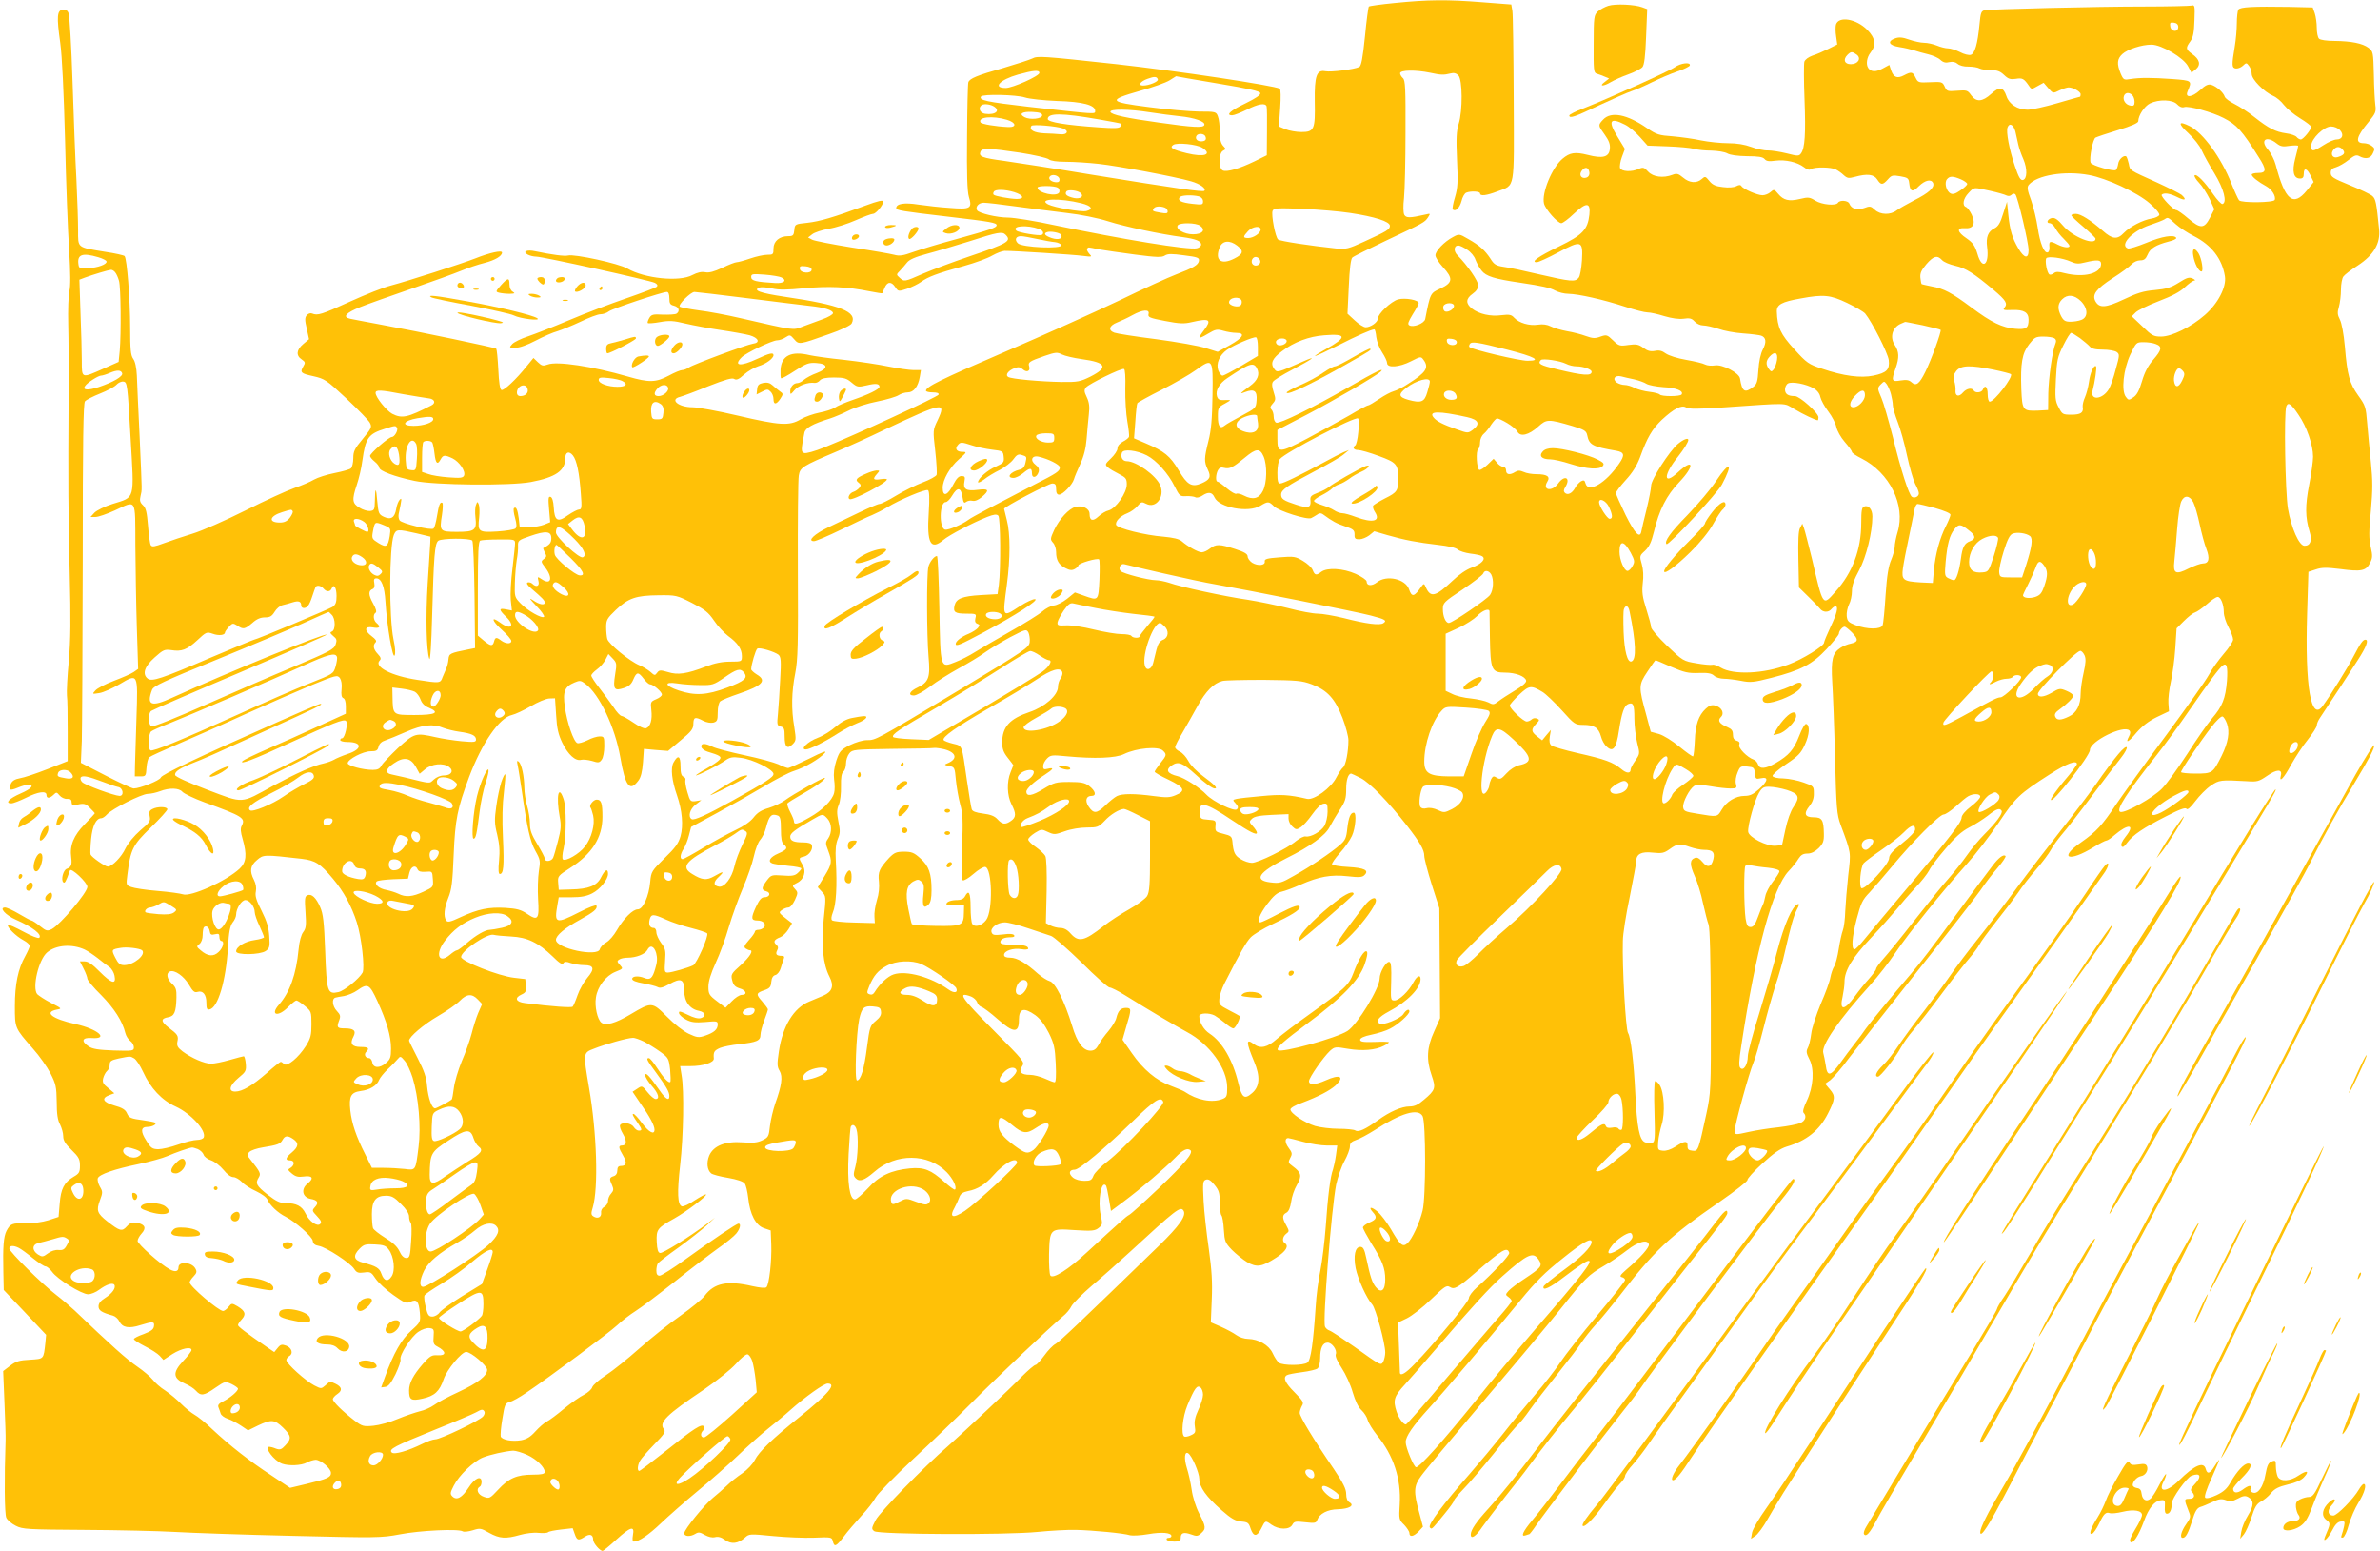 <?xml version="1.0" standalone="no"?>
<!DOCTYPE svg PUBLIC "-//W3C//DTD SVG 20010904//EN"
 "http://www.w3.org/TR/2001/REC-SVG-20010904/DTD/svg10.dtd">
<svg version="1.0" xmlns="http://www.w3.org/2000/svg"
 width="1280pt" height="834pt" viewBox="0 0 1280 834"
 preserveAspectRatio="xMidYMid meet">
<g transform="translate(0,834) scale(0.1,-0.1)"
fill="#ffc107" stroke="none">
<path d="M7501 8324 c-73 -7 -136 -16 -139 -19 -3 -3 -13 -75 -21 -161 -12
-118 -20 -159 -31 -164 -25 -13 -153 -29 -182 -23 -47 9 -59 -25 -57 -163 3
-150 -3 -164 -72 -164 -27 0 -66 7 -85 15 l-36 15 7 99 c4 58 3 101 -2 104
-28 17 -554 96 -878 132 -406 44 -425 45 -454 30 -15 -7 -86 -30 -157 -51
-138 -39 -179 -56 -186 -76 -3 -7 -6 -140 -7 -294 -2 -199 1 -294 10 -323 19
-62 8 -68 -103 -59 -51 3 -127 12 -169 18 -75 12 -119 5 -119 -19 0 -12 30
-17 278 -46 233 -27 262 -33 262 -46 0 -13 -29 -23 -217 -75 -90 -24 -194 -56
-231 -69 -55 -20 -75 -23 -103 -15 -18 5 -121 23 -227 39 -106 17 -202 36
-214 42 l-22 12 22 17 c12 10 52 23 89 30 38 6 103 27 146 46 43 19 84 34 92
34 16 0 55 47 55 66 0 10 -27 4 -97 -22 -173 -64 -243 -84 -311 -92 -66 -7
-67 -7 -70 -39 -3 -29 -7 -33 -33 -33 -47 0 -79 -27 -79 -66 0 -32 -2 -34 -33
-34 -19 0 -60 -9 -92 -20 -32 -11 -65 -20 -73 -20 -8 0 -42 -13 -77 -30 -45
-21 -71 -28 -92 -24 -20 4 -42 -1 -69 -15 -70 -38 -257 -19 -350 35 -45 27
-285 79 -319 70 -18 -5 -86 4 -177 23 -45 10 -70 -2 -40 -18 11 -6 32 -11 46
-11 35 0 613 -128 638 -141 13 -7 17 -14 10 -21 -5 -5 -79 -33 -163 -62 -85
-29 -224 -82 -309 -118 -85 -36 -185 -75 -221 -87 -37 -12 -75 -31 -84 -41
-18 -20 -17 -20 18 -20 22 0 63 15 109 39 40 21 93 44 116 50 23 7 79 30 124
51 45 22 93 40 107 40 15 0 35 7 46 16 20 15 287 104 312 104 8 0 13 -13 13
-34 0 -28 4 -35 25 -40 27 -7 33 -30 13 -43 -7 -4 -40 -6 -73 -5 -52 3 -62 1
-73 -18 -7 -12 -11 -24 -8 -27 3 -3 32 -1 65 5 50 9 73 8 138 -8 43 -10 128
-26 190 -35 62 -9 132 -22 155 -28 48 -14 58 -40 18 -45 -34 -5 -320 -111
-345 -128 -11 -8 -27 -14 -36 -14 -9 0 -41 -13 -72 -30 -70 -37 -106 -38 -220
-5 -189 55 -382 84 -431 65 -25 -9 -32 -8 -53 12 l-24 23 -37 -45 c-55 -69
-122 -132 -135 -127 -8 2 -14 41 -17 110 -3 58 -8 108 -11 112 -7 6 -401 89
-629 131 -74 14 -145 27 -157 30 -43 9 -23 32 55 63 42 17 167 61 277 99 110
38 229 81 265 96 36 15 92 34 125 42 58 15 95 37 95 56 0 14 -67 -1 -145 -32
-78 -30 -354 -119 -455 -146 -36 -9 -134 -48 -218 -86 -153 -70 -174 -76 -203
-64 -9 4 -21 0 -29 -9 -11 -13 -11 -26 0 -73 l12 -56 -31 -26 c-37 -31 -40
-62 -8 -83 19 -13 20 -18 9 -36 -20 -34 -15 -39 53 -54 62 -14 71 -20 178
-120 62 -58 119 -117 126 -130 12 -23 10 -29 -38 -87 -44 -53 -51 -67 -51
-104 0 -24 -6 -49 -13 -55 -8 -6 -47 -17 -88 -25 -41 -8 -91 -24 -110 -35 -20
-12 -67 -32 -105 -45 -38 -13 -157 -67 -264 -121 -108 -54 -235 -110 -285
-125 -49 -15 -118 -38 -153 -51 -51 -19 -64 -21 -71 -11 -5 8 -11 55 -15 105
-6 73 -11 95 -27 110 -16 15 -19 26 -13 50 8 39 9 0 -5 317 -7 146 -14 295
-15 331 -2 41 -9 76 -20 90 -13 19 -16 50 -16 168 0 148 -17 370 -30 384 -3 4
-51 15 -105 23 -152 25 -145 19 -145 116 0 46 -4 169 -9 273 -6 105 -15 343
-21 530 -6 187 -16 350 -21 363 -6 17 -16 22 -32 20 -30 -4 -33 -37 -13 -178
10 -73 19 -264 26 -525 5 -225 15 -491 22 -591 7 -120 8 -194 1 -220 -5 -21
-8 -102 -6 -179 2 -77 3 -250 2 -385 -3 -457 -2 -644 6 -960 6 -238 5 -352 -5
-465 -8 -82 -12 -166 -10 -185 3 -19 4 -107 4 -194 l0 -159 -109 -43 c-61 -24
-127 -46 -148 -49 -27 -5 -42 -14 -49 -31 -15 -33 -6 -38 37 -20 21 9 46 16
56 16 37 0 18 -22 -40 -47 -62 -27 -87 -53 -50 -53 11 0 46 14 79 30 65 33
110 39 110 15 0 -20 17 -19 38 1 15 15 17 15 32 -3 9 -11 27 -20 40 -19 19 1
25 -4 25 -19 1 -12 6 -19 15 -16 50 13 59 12 84 -14 14 -14 26 -27 26 -28 0
-2 -24 -28 -54 -59 -60 -61 -82 -115 -73 -179 5 -40 0 -52 -24 -61 -19 -7 -32
-58 -19 -72 8 -8 14 1 36 63 6 18 94 -65 94 -88 0 -31 -145 -202 -191 -227
-25 -12 -30 -11 -64 16 -21 17 -41 30 -46 30 -4 0 -34 16 -66 35 -32 19 -66
35 -76 35 -34 0 2 -41 59 -66 89 -39 142 -80 125 -97 -5 -5 -43 10 -85 33 -43
23 -80 40 -83 36 -9 -9 43 -61 83 -82 19 -10 34 -24 34 -30 0 -6 -11 -31 -24
-55 -39 -69 -56 -152 -56 -269 0 -120 -1 -117 97 -229 35 -39 77 -99 95 -134
28 -55 32 -72 33 -152 0 -65 5 -99 18 -122 9 -18 17 -46 17 -63 0 -23 11 -41
45 -74 39 -38 45 -50 45 -84 0 -35 -4 -43 -34 -60 -51 -30 -69 -65 -75 -145
l-6 -71 -55 -18 c-32 -10 -83 -17 -121 -16 -75 1 -83 -2 -104 -41 -16 -32 -20
-84 -17 -222 l2 -96 114 -120 114 -121 -4 -43 c-10 -90 -7 -86 -83 -91 -56 -3
-75 -8 -106 -32 l-38 -29 7 -171 c4 -94 7 -184 6 -201 -7 -204 -6 -397 4 -417
6 -13 29 -32 51 -43 37 -19 62 -20 370 -22 182 -1 400 -6 485 -11 85 -5 369
-15 630 -21 457 -11 479 -11 580 8 108 21 316 31 339 16 7 -4 31 -1 54 6 38
12 43 12 88 -14 56 -31 89 -33 166 -11 32 9 74 14 99 11 23 -2 46 -1 51 3 4 5
36 11 71 15 l62 7 11 -31 c12 -35 20 -37 54 -15 27 18 45 12 45 -16 0 -18 36
-60 51 -60 4 0 37 27 73 60 78 71 100 77 90 25 -4 -24 -2 -35 5 -35 27 0 80
36 146 99 39 37 126 114 195 171 69 57 168 144 220 194 52 50 126 116 164 146
38 30 90 73 115 96 82 73 182 144 202 144 51 0 6 -54 -151 -180 -147 -118
-217 -185 -241 -232 -10 -20 -40 -52 -66 -70 -27 -18 -65 -48 -85 -68 -20 -19
-53 -48 -73 -64 -46 -37 -155 -171 -155 -191 0 -18 33 -20 60 -3 16 10 25 9
50 -6 20 -11 40 -16 56 -12 16 4 33 0 53 -15 34 -25 72 -20 108 13 22 20 26
20 149 8 70 -7 170 -11 222 -9 93 4 96 3 101 -19 8 -33 18 -29 59 25 19 26 62
76 94 111 32 34 67 79 78 100 11 20 100 111 197 202 98 91 241 228 318 306
132 133 423 408 491 465 18 14 39 39 47 56 9 16 58 65 109 109 51 43 142 124
202 179 252 232 275 250 291 225 17 -27 -21 -81 -133 -190 -416 -403 -533
-515 -555 -527 -14 -7 -41 -35 -61 -63 -20 -27 -41 -50 -47 -50 -6 0 -39 -28
-73 -62 -69 -71 -312 -299 -396 -373 -133 -115 -368 -356 -391 -400 -22 -43
-23 -47 -7 -59 24 -18 708 -21 878 -4 69 7 161 12 205 11 93 -2 260 -18 293
-29 13 -3 56 -1 97 6 73 13 125 8 125 -10 0 -6 -7 -10 -16 -10 -8 0 -12 -4 -9
-10 3 -5 22 -10 41 -10 27 0 34 4 34 19 0 28 15 34 55 20 30 -11 37 -11 55 6
27 24 26 35 -11 107 -18 35 -35 89 -40 127 -5 36 -17 89 -26 117 -16 52 -12
91 7 79 20 -12 60 -105 60 -138 0 -43 37 -96 121 -169 51 -45 73 -57 104 -60
36 -3 41 -7 51 -38 15 -44 34 -45 56 -2 23 47 23 47 56 23 40 -28 97 -28 112
-1 10 19 17 20 70 14 51 -6 59 -4 64 12 12 34 55 57 112 58 60 2 91 20 62 37
-12 7 -18 22 -18 45 0 27 -16 59 -67 135 -111 162 -183 282 -183 301 0 10 6
27 12 38 11 17 7 26 -40 73 -51 51 -63 79 -41 92 6 4 42 11 81 16 39 5 77 14
84 20 8 7 14 31 14 56 0 54 14 83 40 83 24 0 53 -41 44 -63 -4 -11 9 -39 32
-74 21 -32 48 -90 59 -130 14 -47 30 -81 48 -97 14 -13 29 -37 33 -53 4 -15
27 -52 50 -81 89 -109 130 -234 122 -372 -5 -79 -4 -83 24 -110 15 -16 28 -36
28 -44 0 -24 23 -19 50 9 l23 25 -21 79 c-30 109 -29 140 11 194 17 25 167
204 332 399 166 194 353 418 417 498 132 166 149 183 238 235 36 21 90 58 121
82 60 47 111 60 117 31 3 -16 -44 -70 -123 -137 -32 -28 -36 -36 -22 -39 9 -2
17 -9 17 -15 0 -7 -68 -93 -151 -192 -83 -99 -171 -211 -196 -249 -25 -38 -86
-117 -137 -176 -50 -59 -128 -153 -173 -211 -45 -57 -125 -153 -178 -214 -141
-160 -228 -276 -215 -289 11 -11 7 -15 78 72 29 35 52 67 52 73 0 5 23 33 51
62 29 29 102 115 164 192 61 77 120 147 129 154 10 8 39 44 64 80 26 37 93
123 149 193 56 70 114 146 128 168 15 23 50 67 78 98 29 31 83 98 122 147 193
251 271 324 543 512 84 58 151 111 150 117 -2 7 34 47 80 89 61 56 96 80 131
91 106 31 176 87 222 178 39 77 41 94 11 129 l-26 31 28 20 c15 12 62 66 103
122 42 55 208 265 367 466 160 201 311 395 336 431 25 37 67 92 94 123 27 31
46 60 42 63 -11 11 -38 -10 -71 -54 -38 -50 -115 -153 -183 -246 -140 -191
-206 -277 -254 -333 -92 -107 -222 -265 -243 -295 -11 -17 -38 -53 -60 -81
-22 -28 -58 -76 -80 -107 -51 -69 -68 -72 -76 -9 -4 25 -10 55 -13 65 -13 40
83 179 254 368 40 44 100 121 134 172 67 100 258 337 385 478 45 50 121 148
169 219 93 139 111 156 276 262 90 58 146 79 146 55 0 -5 -31 -47 -70 -92 -38
-46 -70 -90 -70 -99 1 -31 210 234 210 267 0 47 181 136 212 105 7 -7 6 -17
-2 -32 -22 -41 -2 -31 41 21 31 35 64 61 109 83 l65 31 -3 43 c-2 23 4 75 13
115 9 40 20 120 24 180 l7 108 39 39 c22 22 48 43 59 46 12 4 41 24 65 45 24
22 50 39 58 39 17 0 33 -41 33 -83 0 -18 11 -53 25 -79 14 -26 25 -56 25 -67
0 -11 -23 -46 -51 -78 -27 -32 -64 -82 -80 -113 -16 -30 -120 -176 -230 -325
-110 -148 -230 -315 -267 -369 -76 -114 -106 -147 -190 -206 -124 -86 -65
-108 69 -25 31 19 62 35 68 35 6 0 25 13 43 29 75 64 114 59 60 -8 -19 -24
-27 -42 -22 -51 6 -9 14 -4 30 18 31 42 87 80 209 142 73 38 105 49 110 41 5
-8 22 6 48 41 22 29 59 67 83 83 45 31 53 32 195 24 55 -4 64 -1 108 29 51 36
83 37 74 2 -11 -43 15 -16 54 56 24 43 64 104 91 137 26 33 48 67 48 76 0 9 8
28 18 42 43 64 159 241 203 310 46 71 60 109 40 109 -13 0 -27 -20 -64 -91
-32 -62 -122 -206 -164 -264 -64 -89 -97 100 -85 495 l7 225 40 13 c32 11 57
11 132 2 111 -15 138 -10 159 32 14 27 15 39 4 87 -10 44 -10 83 1 195 10 114
10 160 0 260 -7 67 -16 162 -20 211 -7 86 -9 94 -48 148 -47 66 -59 108 -72
264 -6 67 -17 126 -27 145 -13 25 -14 38 -5 68 6 21 11 62 11 92 0 30 6 62 13
71 6 9 41 36 77 59 87 57 123 119 115 196 -14 142 -18 162 -36 178 -10 9 -64
35 -121 58 -90 37 -103 45 -103 66 0 18 7 25 29 31 16 5 46 22 67 39 32 25 42
29 58 20 34 -18 61 -12 73 16 11 22 10 28 -7 40 -10 8 -29 14 -42 14 -49 0
-41 34 27 116 36 44 40 53 35 89 -3 22 -7 96 -8 164 -3 121 -4 125 -29 144
-32 24 -92 36 -183 37 -41 0 -76 5 -83 12 -7 7 -12 33 -12 59 0 25 -5 60 -11
78 l-11 31 -126 3 c-193 3 -264 0 -274 -15 -4 -7 -8 -40 -8 -73 0 -33 -5 -89
-11 -125 -17 -101 -16 -114 4 -118 10 -2 28 4 39 14 19 18 20 18 34 -1 8 -10
14 -30 14 -43 0 -29 67 -97 116 -118 17 -7 43 -29 57 -48 15 -19 54 -52 87
-72 33 -20 60 -41 60 -46 0 -15 -43 -68 -56 -68 -6 0 -17 6 -23 14 -6 7 -31
16 -56 19 -57 8 -94 27 -170 87 -33 27 -82 58 -108 71 -26 13 -49 30 -52 39
-7 23 -45 56 -72 64 -17 5 -32 -2 -62 -30 -42 -38 -81 -42 -66 -6 25 59 25 59
-82 67 -113 8 -173 8 -225 0 -35 -6 -38 -5 -53 30 -21 52 -19 78 9 104 28 26
104 51 157 51 54 0 174 -71 197 -117 l18 -34 23 18 c29 24 22 54 -20 83 -34
25 -35 32 -9 68 15 21 20 47 22 112 3 81 2 85 -17 80 -11 -2 -123 -5 -250 -5
-258 0 -829 -14 -861 -20 -19 -4 -22 -14 -28 -77 -10 -105 -25 -156 -47 -163
-10 -3 -36 3 -58 15 -22 11 -51 20 -64 20 -14 0 -41 7 -60 15 -20 8 -51 15
-69 15 -18 0 -54 8 -80 17 -36 13 -55 14 -75 7 -45 -16 -35 -38 22 -47 28 -4
64 -13 80 -18 17 -6 50 -15 75 -21 25 -6 55 -19 66 -30 15 -14 29 -17 48 -12
18 4 32 1 44 -9 10 -9 34 -16 58 -15 23 0 50 -4 60 -10 10 -5 38 -10 62 -9 33
0 49 -6 70 -26 23 -22 34 -25 63 -21 36 6 44 2 72 -39 12 -18 14 -18 45 0 l33
18 25 -29 c25 -29 26 -29 60 -12 19 9 41 16 49 16 25 0 65 -23 65 -37 0 -7 -2
-13 -3 -13 -2 0 -57 -16 -123 -35 -65 -19 -137 -35 -159 -35 -54 0 -100 30
-114 73 -17 50 -37 53 -82 12 -48 -43 -80 -45 -108 -7 -19 27 -24 28 -75 24
-52 -4 -56 -3 -67 22 -12 26 -16 27 -78 24 -63 -3 -66 -2 -79 25 -15 31 -22
33 -62 12 -36 -19 -56 -11 -69 26 l-10 30 -37 -20 c-35 -19 -62 -18 -76 3 -14
20 -8 58 12 83 32 40 26 79 -18 123 -59 59 -153 75 -168 28 -3 -11 -3 -40 1
-64 l6 -43 -48 -24 c-26 -13 -65 -30 -85 -36 -22 -8 -40 -21 -44 -33 -3 -12
-3 -103 1 -203 7 -185 2 -262 -19 -290 -11 -15 -17 -15 -76 0 -36 9 -82 16
-102 16 -20 -1 -61 8 -90 19 -35 13 -77 20 -125 20 -39 0 -105 7 -145 15 -40
9 -109 18 -153 22 -72 5 -86 9 -137 44 -108 75 -194 91 -236 46 -28 -30 -28
-31 9 -82 22 -31 30 -51 27 -76 -4 -44 -38 -53 -119 -32 -68 17 -96 13 -136
-21 -56 -47 -113 -185 -99 -241 8 -31 73 -105 93 -105 8 0 39 23 68 51 67 63
90 62 83 -5 -9 -81 -37 -110 -163 -171 -113 -55 -155 -85 -120 -85 9 0 60 23
114 52 127 68 135 65 129 -42 -3 -43 -10 -86 -18 -94 -18 -23 -44 -20 -209 18
-80 19 -168 38 -194 41 -41 6 -52 13 -71 44 -30 45 -58 71 -120 106 -48 28
-49 28 -82 10 -47 -25 -94 -74 -94 -98 0 -11 18 -39 40 -63 56 -61 54 -84 -12
-115 -56 -26 -55 -23 -83 -165 -5 -23 -65 -47 -86 -33 -10 6 -5 19 19 59 18
28 32 55 32 60 0 17 -73 30 -111 20 -38 -11 -109 -78 -109 -104 0 -19 -39 -46
-65 -46 -11 0 -38 17 -59 37 l-39 36 7 146 c4 96 11 149 19 156 6 6 86 46 177
89 208 98 212 100 230 127 14 22 14 22 -15 15 -84 -19 -103 -19 -113 0 -5 12
-6 47 -1 89 4 39 8 197 8 351 1 239 -1 283 -14 294 -8 7 -15 19 -15 26 0 18
84 19 161 3 60 -13 73 -13 110 -4 18 5 31 1 42 -10 23 -22 24 -191 2 -261 -12
-39 -14 -78 -9 -192 6 -122 4 -152 -11 -203 -10 -32 -15 -62 -12 -65 14 -14
37 7 47 44 5 22 17 43 26 46 25 10 74 7 74 -4 0 -16 34 -12 94 11 96 37 89 -2
87 496 -1 241 -4 454 -7 473 l-6 36 -156 12 c-188 15 -293 14 -471 -4z m4214
-129 c0 -30 -39 -27 -43 3 -3 20 0 23 20 20 15 -2 23 -10 23 -23z m-1729 -149
c26 -20 7 -51 -32 -51 -34 0 -43 24 -19 49 20 20 26 20 51 2z m-4396 -98 c0
-17 -144 -81 -181 -81 -73 0 -33 44 66 72 83 23 115 26 115 9z m637 -35 c4
-12 -48 -33 -79 -33 -30 0 -16 22 23 36 38 14 51 13 56 -3z m323 -22 c168 -28
226 -41 228 -52 2 -10 -25 -28 -80 -55 -80 -38 -109 -64 -71 -64 10 0 45 14
78 30 63 32 100 38 107 18 2 -7 3 -69 2 -138 l-1 -125 -67 -33 c-81 -39 -146
-58 -169 -49 -24 9 -24 92 0 106 17 9 17 10 0 28 -12 14 -17 37 -17 76 0 30
-4 67 -10 81 -9 25 -12 26 -102 26 -51 1 -172 11 -268 24 -220 28 -225 37 -50
87 69 19 141 45 160 57 19 12 35 22 35 22 0 -1 101 -18 225 -39z m4918 -63 c7
-7 12 -23 12 -36 0 -18 -5 -23 -21 -20 -27 4 -44 30 -36 52 7 19 28 21 45 4z
m-5956 -12 c24 -8 101 -16 173 -19 139 -4 205 -22 205 -53 0 -19 14 -20 -360
22 -224 26 -267 35 -254 55 9 14 189 10 236 -5z m6197 -37 c12 -13 26 -19 38
-15 24 8 151 -27 211 -58 71 -36 100 -68 189 -210 44 -68 43 -86 -2 -86 -19 0
-35 -4 -35 -9 0 -11 35 -39 79 -63 30 -17 52 -53 45 -73 -6 -15 -180 -17 -192
-2 -5 6 -24 47 -41 90 -54 137 -152 272 -223 308 -63 32 -67 16 -9 -37 29 -27
62 -68 72 -92 10 -23 41 -79 69 -125 50 -82 69 -155 43 -164 -6 -2 -29 22 -51
54 -45 66 -89 110 -99 100 -4 -4 7 -22 24 -40 17 -17 42 -57 57 -87 l25 -55
-23 -45 c-31 -60 -51 -61 -116 -6 -30 26 -59 46 -65 46 -16 0 -87 75 -79 83
13 12 44 7 84 -13 41 -21 53 -15 23 12 -10 8 -70 38 -133 67 -151 68 -144 63
-151 100 -4 18 -10 35 -13 39 -12 11 -41 -14 -44 -39 -2 -13 -7 -28 -12 -33
-10 -10 -131 24 -136 39 -9 23 12 128 26 135 8 4 63 23 123 41 69 21 107 38
107 47 0 31 33 81 63 96 48 23 122 21 146 -5z m-6368 -9 c43 -23 15 -50 -43
-42 -27 4 -38 29 -21 45 10 10 42 8 64 -3z m844 -34 c50 -8 122 -17 160 -21
80 -8 139 -29 132 -47 -5 -16 -56 -14 -245 13 -175 24 -255 42 -260 57 -5 17
100 16 213 -2z m-580 -16 c0 -19 -65 -26 -95 -10 -33 18 -12 31 43 28 38 -2
52 -7 52 -18z m305 -22 c63 -11 117 -21 119 -23 1 -2 0 -9 -4 -16 -6 -9 -35
-10 -114 -4 -176 12 -276 28 -276 45 0 33 74 33 275 -2z m-495 -2 c51 -15 55
-42 5 -39 -66 3 -140 16 -146 24 -18 30 64 38 141 15z m3324 -26 c21 -10 57
-40 80 -66 l42 -47 107 -4 c59 -2 123 -8 142 -13 19 -6 62 -10 95 -10 33 -1
71 -7 85 -15 16 -9 55 -14 106 -15 60 0 85 -4 94 -15 10 -12 24 -14 59 -9 54
7 118 -8 153 -35 16 -13 29 -17 39 -10 20 12 106 11 132 -2 12 -6 32 -20 43
-31 19 -17 27 -18 60 -9 66 18 102 14 120 -14 20 -31 29 -31 57 0 20 23 26 24
67 17 40 -7 45 -10 48 -37 5 -47 18 -51 52 -16 34 33 67 40 77 16 8 -24 -24
-53 -102 -92 -38 -20 -81 -44 -94 -54 -33 -26 -89 -25 -118 3 -21 20 -27 21
-58 9 -37 -13 -68 -4 -79 24 -6 17 -51 21 -61 5 -11 -18 -86 -11 -122 11 -30
19 -38 20 -83 9 -59 -14 -88 -7 -117 28 -21 25 -23 25 -41 9 -10 -9 -29 -17
-43 -17 -28 0 -103 33 -113 49 -5 8 -13 8 -28 0 -13 -7 -42 -9 -72 -5 -39 4
-56 12 -73 33 -21 26 -23 26 -41 10 -27 -24 -66 -21 -100 8 -25 21 -34 24 -57
15 -50 -19 -104 -12 -131 17 -21 23 -27 25 -50 15 -38 -18 -93 -15 -101 4 -3
9 1 36 10 60 l16 43 -40 66 c-53 86 -40 106 40 65z m-3021 -21 c33 -13 22 -35
-15 -31 -17 2 -56 4 -87 5 -55 3 -83 18 -69 40 6 10 136 -1 171 -14z m5121
-16 c5 -21 12 -53 16 -72 4 -18 16 -53 27 -77 22 -52 21 -107 -3 -112 -13 -2
-23 16 -43 76 -30 88 -48 185 -39 207 10 27 32 15 42 -22z m1746 7 c22 -24 13
-50 -18 -50 -13 0 -44 -13 -70 -30 -58 -37 -67 -37 -67 -4 0 38 68 104 107
104 17 0 38 -9 48 -20z m-6102 -34 c7 -17 -1 -26 -24 -26 -21 0 -33 15 -24 30
9 15 42 12 48 -4z m5761 -37 c21 -17 34 -19 71 -13 25 3 45 3 45 -1 0 -4 -7
-34 -16 -68 -18 -69 -9 -107 26 -107 15 0 20 7 20 25 0 35 17 31 37 -10 l16
-34 -37 -46 c-73 -89 -117 -52 -167 139 -7 27 -26 64 -42 82 -44 51 -8 77 47
33z m-5777 -24 c55 -36 10 -52 -84 -29 -77 19 -95 30 -73 45 20 14 128 3 157
-16z m6133 -10 c15 -18 7 -29 -28 -40 -27 -8 -41 17 -22 40 16 19 34 19 50 0z
m-7115 -16 c77 -12 147 -28 156 -36 10 -8 42 -13 93 -13 42 0 120 -5 174 -11
103 -11 412 -69 498 -94 49 -14 83 -39 71 -51 -8 -8 -151 13 -602 86 -198 33
-412 66 -475 75 -119 16 -137 23 -127 49 8 21 44 20 212 -5z m3063 -106 c2
-12 -4 -23 -13 -27 -32 -12 -48 17 -23 42 17 17 32 10 36 -15z m2686 -14 c96
-17 262 -95 327 -152 33 -28 55 -56 52 -63 -3 -7 -21 -16 -41 -19 -48 -8 -116
-43 -149 -77 -36 -38 -62 -35 -114 11 -66 58 -119 91 -145 91 -13 0 -24 -4
-24 -8 0 -4 29 -32 65 -62 35 -30 65 -59 65 -63 1 -41 -124 9 -175 70 -26 31
-43 43 -58 41 -24 -4 -36 -28 -13 -28 8 0 22 -12 30 -27 8 -16 28 -41 45 -57
17 -17 31 -33 31 -38 0 -13 -32 -9 -64 7 -40 21 -47 19 -44 -11 2 -15 -2 -29
-9 -31 -19 -7 -42 50 -54 133 -6 42 -22 108 -35 146 -21 56 -23 72 -13 84 43
52 194 77 323 53z m-5536 -21 c2 -12 -3 -18 -15 -18 -26 0 -47 16 -38 29 10
18 49 9 53 -11z m4847 -2 c19 -8 35 -20 35 -25 0 -6 -16 -21 -37 -35 -26 -18
-41 -23 -53 -16 -23 12 -34 58 -19 76 15 18 31 18 74 0z m-4856 -45 c8 -5 11
-16 8 -25 -11 -27 -117 -4 -117 25 0 12 91 11 109 0z m5014 -17 c40 -9 79 -20
88 -25 10 -5 21 -3 27 3 8 8 15 8 21 3 13 -15 71 -259 71 -300 0 -49 -23 -45
-55 9 -33 57 -45 95 -54 181 l-7 70 -21 -65 c-15 -50 -27 -68 -47 -78 -34 -17
-46 -48 -39 -100 13 -98 -27 -126 -52 -37 -14 45 -24 59 -58 83 -51 34 -56 58
-10 55 46 -4 60 24 37 73 -10 20 -23 38 -31 41 -21 8 -15 45 14 75 31 33 25
32 116 12z m-5249 -7 c51 -16 59 -37 14 -37 -39 1 -116 15 -124 23 -3 3 -3 10
1 16 8 14 59 13 109 -2z m359 -6 c18 -18 -4 -32 -36 -26 -39 9 -52 19 -42 35
8 13 63 6 78 -9z m635 -17 c13 -4 22 -14 22 -27 0 -18 -4 -19 -57 -13 -61 7
-80 17 -69 35 8 12 67 14 104 5z m-632 -37 c55 -14 67 -32 26 -42 -29 -6 -172
19 -205 36 -58 31 62 35 179 6z m-353 -17 c78 -11 201 -26 272 -35 79 -9 168
-27 225 -45 91 -29 285 -70 400 -85 71 -10 100 -21 100 -40 0 -8 -10 -17 -23
-20 -42 -11 -401 48 -765 124 -106 23 -219 41 -251 41 -58 0 -156 23 -166 39
-11 19 8 41 36 41 16 0 93 -9 172 -20z m801 -6 c9 -3 16 -13 16 -21 0 -11 -8
-12 -37 -7 -45 8 -47 9 -38 23 7 12 35 14 59 5z m996 -29 c133 -20 215 -46
215 -69 0 -20 -15 -29 -140 -86 -83 -38 -95 -41 -150 -36 -133 14 -301 39
-311 48 -15 11 -38 133 -30 154 6 15 23 16 164 11 86 -4 200 -14 252 -22z
m4441 -60 c21 -19 65 -48 97 -64 95 -48 153 -122 168 -217 9 -57 -37 -146
-108 -208 -73 -64 -178 -116 -235 -116 -41 0 -50 5 -101 55 l-57 54 21 21 c12
12 68 39 125 61 71 27 114 50 139 74 20 19 42 35 50 36 9 0 6 5 -7 11 -19 9
-31 6 -75 -22 -43 -27 -67 -34 -130 -40 -60 -5 -95 -16 -166 -50 -98 -46 -132
-48 -153 -9 -18 35 4 65 93 123 46 29 92 63 102 75 11 12 31 21 46 21 21 0 30
7 40 30 14 35 45 53 113 71 26 6 44 15 41 20 -11 19 -78 8 -161 -27 -47 -19
-92 -33 -99 -30 -47 18 24 94 116 125 36 12 72 26 80 31 20 13 18 14 61 -25z
m-5246 -9 c31 -23 12 -46 -39 -46 -47 0 -95 28 -82 48 10 16 98 15 121 -2z
m-867 -17 c22 -8 29 -24 15 -32 -11 -7 -126 12 -137 23 -26 26 58 32 122 9z
m1192 -3 c0 -20 -39 -46 -67 -46 -29 0 -29 7 -1 37 24 26 68 31 68 9z m-1074
-28 c13 -21 -14 -30 -50 -18 -36 12 -46 25 -24 32 18 6 68 -3 74 -14z m-298 0
c34 -34 15 -46 -198 -118 -85 -29 -195 -70 -244 -91 -102 -45 -103 -45 -128
-22 -18 16 -18 17 2 37 11 12 28 31 38 44 12 16 44 30 107 47 50 13 153 44
230 68 152 49 175 53 193 35z m170 -23 c37 -8 80 -16 96 -17 16 -2 31 -9 34
-16 7 -22 -212 -13 -234 10 -19 19 -11 38 17 38 11 0 50 -7 87 -15z m1076 -36
c36 -28 33 -45 -15 -69 -72 -37 -108 -10 -79 61 15 36 54 39 94 8z m1237 -22
c19 -12 39 -36 44 -53 6 -16 20 -43 33 -59 24 -31 70 -45 207 -65 120 -18 161
-27 190 -43 17 -9 48 -17 70 -17 54 -1 189 -31 304 -69 51 -17 106 -31 121
-31 16 0 56 -9 91 -20 41 -12 77 -17 103 -14 33 5 45 2 60 -15 11 -12 31 -21
46 -21 15 0 51 -8 81 -18 30 -11 90 -22 134 -25 45 -3 88 -9 97 -12 27 -10 29
-35 9 -74 -12 -23 -21 -63 -24 -110 -4 -63 -8 -77 -28 -92 -46 -35 -60 -25
-71 46 -5 30 -95 77 -135 70 -18 -3 -42 -1 -53 5 -10 6 -56 17 -102 25 -47 8
-93 23 -109 34 -20 15 -36 19 -59 14 -24 -4 -39 0 -61 16 -26 19 -38 22 -81
16 -47 -7 -52 -5 -83 25 -31 30 -35 31 -67 20 -29 -11 -42 -10 -79 3 -24 9
-70 21 -101 26 -32 6 -71 17 -88 26 -20 10 -42 13 -69 9 -46 -7 -101 9 -127
37 -15 17 -26 19 -69 14 -59 -8 -121 6 -159 36 -34 27 -33 53 4 79 20 14 30
30 30 46 0 23 -57 106 -111 161 -23 22 -20 53 4 53 8 0 29 -10 48 -23z m-1980
2 c30 -5 117 -18 194 -28 115 -15 144 -16 160 -5 16 10 37 10 103 1 73 -9 83
-13 80 -30 -4 -22 -29 -37 -123 -73 -38 -14 -178 -78 -310 -142 -132 -63 -406
-186 -608 -273 -351 -151 -427 -189 -427 -210 0 -5 16 -9 36 -9 24 0 34 -4 32
-12 -4 -12 -444 -215 -615 -284 -52 -21 -99 -34 -108 -30 -17 6 -17 16 1 108
5 27 43 48 139 78 22 7 67 26 99 42 33 17 102 39 154 49 51 10 103 26 115 34
12 8 34 15 49 15 32 0 56 31 65 84 l6 36 -41 0 c-22 0 -82 9 -133 19 -52 11
-159 27 -239 36 -80 8 -163 20 -185 25 -100 24 -152 -2 -157 -77 -1 -23 0 -45
3 -47 3 -3 36 15 74 40 60 39 75 45 115 42 65 -4 66 -30 3 -54 -26 -9 -57 -26
-69 -36 -11 -10 -27 -18 -35 -18 -21 0 -39 -20 -39 -44 0 -19 2 -19 23 6 21
25 73 44 108 39 9 -1 22 5 29 14 9 10 31 15 75 15 54 0 68 -4 95 -27 30 -25
34 -26 82 -15 49 12 68 9 68 -8 0 -13 -60 -42 -145 -71 -38 -13 -81 -31 -95
-41 -14 -9 -51 -21 -83 -27 -31 -6 -77 -22 -101 -36 -61 -36 -111 -33 -338 20
-106 25 -216 45 -243 45 -76 0 -126 42 -67 56 15 4 83 29 151 57 92 36 129 47
140 39 12 -7 25 -2 53 24 20 18 55 38 77 45 41 12 81 42 81 59 0 16 -22 11
-88 -20 -90 -42 -130 -38 -83 9 24 24 164 91 191 91 11 0 32 7 45 16 23 15 25
14 46 -10 26 -30 26 -30 187 27 65 22 116 47 122 57 34 63 -58 100 -359 144
-134 20 -175 35 -136 50 9 3 39 1 67 -5 38 -9 83 -8 174 1 129 12 231 8 348
-16 38 -7 70 -13 71 -11 0 1 6 14 13 30 14 33 36 35 57 3 16 -24 17 -24 63 -9
26 9 61 26 77 38 36 26 82 44 230 85 61 17 129 42 152 56 23 13 52 24 65 25
42 1 372 -20 423 -27 49 -6 50 -6 32 13 -9 11 -14 23 -10 26 8 9 0 9 64 -4z
m-5383 -42 c24 -7 44 -17 45 -23 3 -15 -47 -34 -99 -36 -45 -3 -49 -1 -52 20
-8 54 21 64 106 39z m6250 -20 c4 -20 -25 -34 -40 -19 -15 15 -1 44 19 40 10
-2 19 -11 21 -21z m3666 5 c9 -11 41 -24 71 -31 58 -13 101 -41 207 -130 67
-57 77 -73 58 -96 -10 -12 -3 -14 43 -12 62 2 87 -13 87 -52 0 -46 -13 -54
-72 -49 -69 6 -128 34 -236 115 -106 79 -147 101 -214 113 -28 6 -53 11 -54
13 -1 1 -4 16 -6 34 -2 24 5 40 32 72 39 45 59 50 84 23z m694 -9 c26 -12 41
-13 76 -4 66 16 86 14 86 -8 0 -52 -92 -76 -196 -50 -33 9 -48 9 -59 -1 -8 -6
-18 -9 -23 -6 -13 8 -25 73 -17 87 9 13 89 2 133 -18z m-6773 -43 c0 -23 -59
-20 -63 3 -3 15 2 18 30 15 21 -2 33 -8 33 -18z m-3746 -14 c7 -8 16 -28 21
-46 10 -35 12 -281 4 -376 l-6 -60 -83 -37 c-117 -52 -115 -53 -115 41 0 44
-3 160 -7 259 l-6 179 29 11 c43 16 127 41 140 42 6 1 17 -5 23 -13z m3584
-28 c32 -16 13 -33 -34 -30 -102 6 -129 12 -129 32 0 17 6 18 73 13 39 -3 80
-10 90 -15z m-181 -112 c150 -19 300 -37 333 -41 77 -8 125 -23 125 -39 0 -7
-26 -22 -57 -33 -32 -12 -79 -29 -106 -39 -53 -21 -42 -22 -334 45 -73 17
-174 36 -225 42 -51 7 -97 16 -102 20 -11 10 59 79 79 79 7 0 136 -15 287 -34z
m5912 -25 c44 -21 88 -47 97 -57 37 -45 122 -212 127 -250 6 -52 -11 -69 -83
-84 -68 -14 -161 -2 -275 37 -73 24 -83 31 -150 105 -74 81 -91 117 -94 203
-1 37 26 52 128 70 124 23 160 19 250 -24z m1257 10 c39 -39 40 -87 3 -101
-14 -6 -41 -10 -59 -10 -28 0 -37 6 -50 30 -20 39 -19 66 5 90 29 29 66 25
101 -9z m-4514 3 c3 -8 1 -20 -5 -26 -14 -14 -62 -1 -62 16 0 27 57 35 67 10z
m1143 -29 c0 -20 -39 -40 -52 -27 -6 6 -8 18 -5 26 8 20 57 21 57 1z m-1643
-44 c-4 -17 6 -21 89 -37 78 -15 102 -16 144 -6 96 22 109 14 65 -44 -35 -46
-31 -50 21 -19 42 25 50 26 84 16 21 -6 51 -11 69 -11 51 0 37 -26 -35 -66
l-65 -36 -64 20 c-35 12 -155 33 -266 48 -112 14 -213 30 -226 35 -35 13 -28
38 15 55 20 8 57 25 82 39 56 31 95 33 87 6z m4163 -60 c50 -11 94 -22 97 -25
6 -6 -52 -166 -83 -227 -31 -63 -49 -77 -73 -55 -14 13 -28 15 -60 10 -47 -8
-50 -2 -26 66 20 57 19 89 -5 125 -28 43 -12 96 35 115 11 5 20 9 21 9 1 1 43
-8 94 -18z m-2938 -64 c3 -24 17 -61 32 -83 14 -21 26 -47 26 -56 0 -28 65
-23 128 9 53 27 54 27 68 8 31 -42 14 -68 -83 -129 -28 -19 -63 -36 -78 -40
-15 -4 -49 -22 -77 -41 -28 -19 -55 -35 -60 -35 -6 0 -51 -24 -101 -54 -51
-29 -153 -85 -228 -125 -151 -79 -159 -79 -159 0 l0 47 158 82 c145 76 374
209 397 231 26 26 -26 1 -170 -82 -197 -113 -373 -199 -391 -192 -8 3 -14 17
-14 32 0 15 -5 32 -12 39 -9 9 -7 16 7 32 16 18 17 24 5 61 -9 28 -11 46 -4
56 5 9 52 38 104 65 111 58 141 81 55 43 -136 -60 -136 -60 -152 -39 -22 30
-11 56 41 95 65 50 146 80 228 86 121 10 124 -10 11 -73 -102 -58 -72 -49 60
17 108 55 179 86 198 88 4 1 9 -19 11 -42z m3784 -5 c21 -16 45 -36 53 -45 10
-12 29 -17 70 -17 32 0 65 -6 75 -13 16 -12 16 -17 -5 -92 -11 -44 -28 -92
-37 -107 -33 -56 -101 -64 -88 -10 13 49 24 127 19 132 -11 11 -32 -35 -38
-83 -4 -29 -14 -66 -22 -84 -8 -17 -13 -40 -12 -50 6 -32 -10 -43 -61 -43 -46
0 -49 2 -68 39 -19 35 -20 51 -15 153 5 102 9 119 40 181 18 37 37 67 42 67 4
0 26 -13 47 -28z m-4421 -47 l0 -49 -89 -53 c-49 -29 -94 -53 -101 -53 -7 0
-17 13 -23 28 -13 37 6 82 47 111 37 26 142 71 156 67 6 -1 10 -24 10 -51z
m4284 46 c9 -6 11 -15 6 -27 -17 -41 -37 -184 -39 -269 l-1 -90 -55 -3 c-81
-3 -84 1 -89 114 -5 141 4 194 42 243 29 37 35 41 77 41 25 0 51 -4 59 -9z
m-4129 -15 c0 -18 -39 -31 -52 -18 -15 15 0 32 28 32 14 0 24 -6 24 -14z m915
-6 c0 -23 -49 -20 -53 3 -3 15 2 18 25 15 17 -2 28 -9 28 -18z m270 -40 c149
-38 190 -60 110 -60 -44 0 -299 60 -312 74 -3 2 -2 10 2 16 9 15 38 11 200
-30z m3489 30 c36 -13 33 -31 -14 -85 -27 -31 -46 -67 -60 -115 -15 -51 -28
-75 -47 -87 -24 -16 -26 -16 -40 3 -25 33 -13 147 24 227 32 66 32 67 72 67
22 0 51 -4 65 -10z m-5777 -81 c133 -18 146 -44 48 -94 -55 -27 -68 -30 -155
-29 -117 2 -270 16 -288 27 -17 11 1 35 36 48 19 7 29 5 43 -7 21 -19 42 -10
34 16 -7 22 0 27 83 56 59 20 68 21 93 8 16 -8 63 -19 106 -25z m3740 -5 c-3
-20 -12 -43 -18 -51 -11 -13 -14 -13 -26 3 -17 24 -16 44 4 66 28 31 46 23 40
-18z m-1135 -20 c15 -8 40 -14 57 -14 36 0 81 -16 81 -29 0 -24 -44 -21 -185
13 -92 22 -107 30 -88 50 11 10 103 -4 135 -20z m-1901 -169 c-2 -129 -7 -189
-22 -247 -23 -93 -24 -110 -3 -154 19 -39 11 -54 -36 -74 -51 -21 -75 -7 -121
71 -46 77 -76 102 -177 145 l-63 27 7 91 c3 50 8 94 11 98 2 4 61 37 131 72
70 36 152 83 182 105 93 67 94 65 91 -134z m239 144 c17 -32 4 -65 -38 -95
-56 -42 -58 -45 -25 -32 48 18 65 6 61 -44 -3 -42 -4 -43 -79 -83 -42 -22 -84
-46 -92 -53 -25 -21 -37 -5 -37 48 0 47 2 51 38 70 32 18 34 20 12 19 -42 -2
-48 0 -55 20 -9 31 12 69 56 98 119 80 141 87 159 52z m3962 -7 c48 -10 90
-21 93 -24 14 -14 -89 -148 -114 -148 -6 0 -11 17 -11 40 0 40 -15 54 -26 25
-7 -17 -40 -20 -49 -5 -10 17 -39 11 -58 -11 -22 -26 -43 -20 -40 12 1 13 -2
36 -7 51 -7 21 -4 33 11 53 25 31 74 33 201 7z m-4670 -103 c-1 -57 4 -136 11
-175 7 -39 11 -77 9 -83 -2 -6 -17 -18 -33 -26 -18 -10 -29 -23 -29 -37 0 -11
-16 -35 -35 -53 -32 -30 -33 -34 -17 -48 9 -8 36 -24 60 -36 37 -19 42 -25 42
-56 0 -46 -59 -130 -98 -140 -15 -3 -39 -18 -54 -32 -30 -28 -48 -24 -48 13 0
29 -37 48 -76 38 -35 -9 -86 -64 -114 -123 -22 -48 -22 -52 -7 -69 10 -10 17
-33 17 -51 0 -43 14 -68 50 -86 23 -12 35 -13 50 -5 11 6 20 15 20 20 0 11
103 41 111 32 4 -4 4 -53 2 -109 -6 -116 -5 -114 -84 -86 l-48 17 -42 -34
c-24 -19 -56 -35 -71 -36 -15 -1 -44 -16 -62 -32 -19 -17 -97 -65 -173 -108
-76 -43 -161 -93 -190 -111 -28 -18 -75 -42 -104 -53 -83 -33 -81 -40 -87 289
-3 155 -8 281 -13 281 -14 0 -39 -31 -46 -58 -10 -39 -9 -371 1 -484 10 -111
1 -136 -59 -165 -43 -20 -54 -43 -20 -43 13 0 52 21 87 48 35 27 104 70 153
97 50 27 113 65 140 85 28 20 89 57 137 83 85 44 88 45 99 26 5 -11 9 -34 7
-51 -3 -30 -21 -43 -383 -261 -450 -270 -444 -267 -493 -267 -22 0 -61 -12
-92 -27 -49 -26 -55 -33 -72 -83 -12 -37 -16 -70 -12 -102 4 -26 4 -58 0 -72
-10 -40 -63 -93 -131 -131 -66 -38 -85 -42 -85 -22 0 7 -9 29 -20 50 -11 21
-18 42 -15 47 3 4 36 25 73 46 74 41 135 84 128 91 -5 5 -169 -87 -215 -121
-19 -14 -58 -32 -87 -41 -39 -11 -61 -25 -81 -51 -18 -23 -53 -47 -98 -68 -38
-18 -116 -60 -171 -94 -56 -34 -107 -62 -113 -62 -16 0 -13 27 6 56 9 14 22
46 28 71 l12 46 139 75 c76 41 189 105 251 142 61 37 135 76 165 85 59 19 135
64 164 96 13 15 -12 6 -83 -30 -57 -28 -108 -51 -115 -51 -6 0 -30 9 -52 20
-23 10 -105 33 -183 49 -78 17 -156 37 -172 46 -40 20 -63 19 -59 -2 2 -9 17
-20 33 -25 67 -20 78 -27 65 -43 -7 -9 -40 -31 -74 -50 -34 -19 -57 -35 -53
-35 13 0 125 57 158 81 25 17 38 20 82 14 64 -7 177 -63 177 -87 0 -17 -38
-42 -225 -146 -134 -74 -202 -105 -215 -97 -21 13 -10 54 21 78 l31 24 -30 -5
c-28 -4 -31 -1 -45 48 -9 29 -13 58 -11 65 3 7 -2 15 -10 18 -12 5 -16 20 -16
58 0 55 -14 62 -38 18 -16 -30 -9 -96 19 -176 28 -81 35 -162 19 -220 -11 -38
-28 -62 -86 -118 -69 -68 -72 -72 -77 -127 -7 -78 -39 -148 -67 -148 -27 0
-76 -49 -113 -113 -15 -26 -40 -56 -57 -65 -16 -9 -31 -25 -34 -36 -11 -44
-236 4 -236 50 0 24 48 64 129 108 75 42 95 58 89 76 -2 6 -42 -9 -92 -35
-128 -65 -136 -62 -118 40 l7 40 70 0 c51 0 81 6 110 21 43 22 85 75 85 105 0
31 -17 22 -37 -18 -22 -46 -67 -64 -163 -66 l-65 -2 -3 37 c-3 36 -1 39 65 81
117 75 173 163 173 274 0 74 -6 93 -31 93 -18 0 -43 -32 -33 -43 3 -3 9 -22
14 -42 11 -48 -8 -121 -44 -167 -29 -39 -105 -83 -119 -69 -4 4 -3 30 4 57 15
68 16 221 0 267 -27 81 -41 17 -21 -95 9 -47 7 -69 -9 -130 -10 -40 -22 -81
-26 -90 -8 -20 -45 -25 -45 -5 0 6 -18 41 -40 77 -31 51 -40 75 -40 111 0 25
-7 68 -15 95 -8 27 -15 72 -15 99 -1 61 -14 124 -30 139 -10 8 -11 4 -6 -19 4
-16 13 -77 22 -135 29 -203 45 -274 73 -325 27 -48 28 -54 19 -110 -5 -33 -7
-101 -4 -151 7 -108 -1 -118 -61 -77 -31 21 -53 27 -115 31 -89 5 -145 -6
-241 -50 -57 -27 -70 -29 -78 -17 -14 23 -10 65 12 121 18 44 23 83 29 233 8
189 20 247 83 417 69 183 163 319 230 333 18 4 63 25 101 47 37 22 82 41 100
42 l31 1 6 -91 c4 -72 12 -104 33 -148 31 -64 71 -100 101 -92 11 3 37 0 59
-6 34 -11 40 -10 52 7 8 10 14 43 14 72 0 50 -1 53 -25 53 -14 0 -44 -9 -66
-21 -23 -11 -47 -18 -54 -15 -20 7 -56 112 -67 194 -12 84 -1 110 52 132 28
12 34 11 58 -7 76 -57 160 -234 188 -395 27 -157 51 -188 97 -126 14 18 21 48
25 98 l5 73 65 -6 65 -5 68 57 c57 47 68 61 68 89 1 36 9 39 53 16 17 -9 40
-13 54 -10 21 6 24 12 24 55 0 29 6 53 14 60 7 6 53 25 101 41 126 43 151 70
95 103 -16 10 -30 23 -30 28 0 24 24 105 33 111 12 8 92 -16 114 -33 13 -12
15 -31 9 -134 -3 -66 -9 -148 -12 -183 -6 -59 -5 -64 15 -69 18 -4 21 -13 21
-54 0 -56 14 -70 43 -41 19 19 19 25 9 91 -17 97 -15 191 5 291 14 73 16 150
14 555 -1 259 1 487 5 508 7 43 20 51 199 127 55 23 177 78 270 123 308 145
325 148 278 48 -26 -54 -26 -54 -13 -167 7 -63 10 -120 7 -128 -3 -7 -36 -26
-74 -40 -37 -14 -102 -46 -143 -71 -41 -25 -81 -45 -90 -45 -8 0 -55 -20 -105
-44 -49 -24 -125 -60 -167 -80 -78 -37 -119 -76 -80 -76 10 0 76 28 148 63 71
35 145 70 164 77 19 8 55 26 80 41 68 42 209 101 221 93 7 -4 9 -43 4 -120
-11 -165 10 -205 78 -148 32 27 156 92 236 124 36 14 51 16 60 7 12 -12 14
-284 3 -372 l-7 -50 -90 -5 c-100 -6 -132 -19 -141 -55 -9 -37 2 -45 63 -45
53 0 55 -1 49 -24 -4 -17 -1 -26 10 -30 14 -5 14 -9 3 -23 -8 -9 -30 -23 -49
-31 -38 -15 -70 -40 -70 -54 0 -16 21 -7 149 61 174 93 301 175 278 179 -10 2
-46 -15 -81 -37 -97 -63 -95 -66 -71 114 19 142 19 276 0 348 -8 32 -15 59
-15 61 0 10 240 136 259 136 17 0 21 -6 21 -30 0 -21 5 -30 16 -30 20 0 71 53
80 83 3 12 19 49 34 82 19 41 30 84 34 135 3 41 9 100 12 131 5 43 2 65 -11
93 -15 31 -15 39 -4 53 16 19 189 104 204 99 6 -1 9 -44 7 -107z m5688 96 c11
-13 10 -22 -4 -51 -19 -40 -39 -41 -44 -1 -3 27 13 67 27 67 5 0 14 -7 21 -15z
m-11083 -12 c6 -17 -48 -48 -125 -74 -60 -20 -91 -17 -74 6 12 18 71 55 85 55
8 0 30 7 48 15 38 16 60 16 66 -2z m8132 -33 c25 -6 54 -16 66 -24 11 -7 52
-15 92 -18 67 -3 109 -20 97 -39 -7 -12 -111 -12 -118 0 -3 4 -28 11 -55 14
-28 3 -63 13 -80 21 -16 9 -41 16 -54 16 -13 0 -31 6 -42 13 -25 19 -10 41 24
33 14 -4 46 -11 70 -16z m-5440 -10 c30 -16 17 -30 -28 -30 -51 0 -101 18
-101 37 0 13 10 15 54 10 30 -3 64 -10 75 -17z m4341 -2 c0 -7 -6 -33 -14 -58
-15 -52 -33 -59 -102 -40 -53 15 -55 30 -11 64 55 42 127 61 127 34z m-6988
-298 c20 -345 27 -321 -97 -360 -41 -13 -84 -34 -97 -47 l-21 -23 27 0 c15 0
61 16 103 35 119 55 110 70 111 -187 1 -123 4 -322 8 -444 l7 -221 -24 -17
c-13 -9 -61 -30 -106 -47 -45 -17 -90 -40 -100 -52 -18 -20 -18 -20 21 -14 21
3 70 25 108 47 101 60 100 62 92 -179 -3 -108 -7 -223 -8 -256 l-1 -60 30 0
c29 0 30 2 33 47 2 25 8 51 15 56 7 6 75 37 152 70 77 33 241 105 365 162 124
56 285 126 359 157 129 53 135 54 149 37 8 -12 12 -34 9 -61 -3 -29 0 -43 9
-47 9 -3 14 -21 14 -44 l0 -40 -147 -67 c-82 -38 -204 -92 -273 -122 -69 -30
-129 -59 -135 -65 -22 -23 56 6 240 91 250 115 304 136 316 124 12 -12 -6 -93
-21 -93 -6 0 -10 -4 -10 -10 0 -5 17 -10 38 -10 82 0 82 -39 0 -65 -29 -10
-62 -24 -73 -31 -11 -6 -35 -15 -53 -19 -55 -11 -150 -54 -272 -120 -180 -99
-156 -97 -355 -22 -105 40 -171 70 -173 79 -4 19 25 37 103 68 33 12 146 62
250 110 105 48 243 111 308 140 64 29 120 56 123 61 7 11 -4 7 -231 -93 -434
-192 -625 -283 -630 -299 -5 -16 -113 -59 -146 -59 -9 0 -76 31 -150 69 l-134
69 5 118 c2 66 4 500 5 965 0 657 3 849 12 861 7 8 44 27 82 42 38 15 77 36
87 47 10 11 27 19 38 17 20 -3 22 -14 38 -298z m9052 262 c19 -11 33 -29 36
-47 4 -17 23 -52 43 -78 20 -26 39 -63 43 -83 4 -20 24 -56 45 -80 22 -25 39
-49 39 -54 0 -6 23 -21 51 -35 152 -77 238 -251 195 -395 -9 -29 -16 -66 -16
-81 0 -14 -9 -46 -19 -70 -14 -32 -23 -84 -30 -189 -5 -80 -12 -153 -16 -162
-9 -24 -83 -23 -145 0 -39 15 -45 22 -48 49 -2 17 4 45 12 62 9 16 16 49 16
72 0 29 11 62 39 113 38 71 71 203 71 289 0 38 -21 63 -45 53 -12 -4 -15 -24
-15 -89 0 -142 -47 -267 -138 -368 -70 -79 -66 -85 -127 176 -19 77 -38 151
-43 165 l-9 24 -12 -23 c-9 -15 -11 -68 -9 -171 l3 -149 50 -49 c28 -27 56
-56 63 -65 16 -21 46 -22 62 -2 7 8 16 15 21 15 18 0 8 -40 -26 -111 -19 -41
-35 -79 -35 -85 0 -18 -117 -90 -190 -117 -134 -51 -298 -58 -366 -17 -17 11
-38 18 -45 15 -8 -2 -46 1 -85 8 -71 12 -73 13 -158 94 -47 45 -86 90 -86 100
0 10 -12 54 -26 98 -21 65 -24 91 -19 138 5 37 3 75 -5 103 -13 44 -12 46 17
72 22 21 34 45 48 102 28 117 68 196 135 266 86 90 80 134 -7 53 -79 -73 -78
-13 2 86 31 39 55 78 55 89 0 14 -27 3 -57 -22 -46 -40 -143 -191 -143 -224 0
-15 -11 -71 -24 -125 -14 -54 -26 -107 -28 -118 -7 -44 -34 -17 -85 85 -28 58
-52 111 -52 118 -1 7 23 38 52 70 36 39 60 77 77 122 39 108 66 153 117 202
66 61 107 82 131 67 14 -9 62 -9 198 0 363 25 324 26 383 -8 46 -28 116 -61
127 -61 2 0 4 7 4 16 0 23 -101 114 -127 114 -37 0 -53 11 -53 36 0 12 7 27
16 32 21 12 98 -3 138 -26z m416 -32 c5 -19 10 -46 10 -59 0 -14 12 -54 26
-90 14 -35 37 -117 50 -180 14 -64 34 -133 44 -153 11 -20 20 -43 20 -51 0
-17 -22 -28 -37 -19 -17 11 -59 142 -103 322 -23 90 -50 184 -61 209 -23 53
-23 55 -2 76 16 16 17 16 30 -1 7 -10 18 -34 23 -54z m-7332 26 c4 -20 -13
-36 -40 -36 -11 0 -18 7 -18 18 0 40 51 56 58 18z m755 10 c7 -18 -24 -46 -51
-46 -26 0 -28 17 -5 42 19 21 49 24 56 4z m-1423 -36 c58 -10 119 -20 135 -22
32 -3 41 -25 15 -38 -129 -66 -158 -72 -211 -45 -31 17 -89 89 -89 112 0 18
26 17 150 -7z m5659 1 c12 -22 5 -31 -24 -31 -26 0 -45 18 -38 36 8 20 51 17
62 -5z m2201 -6 c0 -28 -35 -65 -62 -65 -26 0 -22 30 9 62 33 35 53 36 53 3z
m-6476 -48 c12 -9 17 -23 14 -47 -3 -31 -6 -35 -33 -35 -28 0 -30 3 -33 39 -4
51 17 68 52 43z m8808 -58 c44 -63 78 -162 78 -225 0 -23 -9 -91 -21 -151 -22
-112 -21 -176 2 -251 15 -48 5 -77 -27 -77 -29 0 -71 95 -89 199 -15 90 -22
516 -9 551 10 25 26 14 66 -46z m-4472 -12 c63 -14 73 -37 30 -69 -25 -18 -26
-18 -85 3 -74 26 -108 43 -125 64 -29 35 27 36 180 2z m-1129 6 c0 -5 2 -22 5
-40 5 -39 -20 -57 -63 -47 -61 15 -71 51 -20 77 34 17 77 22 78 10z m-4431
-17 c0 -18 -52 -36 -106 -36 -70 0 -55 28 21 41 67 11 85 10 85 -5z m4975 -70
c-3 -36 -11 -68 -16 -71 -17 -11 -9 -25 15 -25 13 0 63 -14 111 -32 96 -35
105 -45 105 -123 0 -63 -6 -73 -71 -105 -31 -16 -60 -34 -64 -39 -3 -6 1 -22
10 -35 32 -49 -12 -60 -103 -26 -29 11 -61 20 -72 20 -12 0 -32 7 -45 16 -13
9 -43 21 -65 28 -23 7 -42 16 -43 22 -1 5 17 19 40 30 23 12 49 28 57 37 9 9
26 19 39 23 12 3 36 17 53 29 16 13 47 30 67 39 36 15 54 42 20 29 -33 -13
-178 -95 -196 -112 -11 -9 -38 -23 -60 -31 -36 -14 -42 -20 -39 -42 4 -38 -13
-43 -77 -22 -68 22 -81 31 -81 54 0 26 31 47 177 124 71 37 143 78 159 92 l29
24 -30 -12 c-16 -7 -64 -32 -106 -55 -126 -68 -217 -113 -234 -113 -12 0 -15
13 -15 58 0 32 6 65 13 73 28 36 407 232 421 219 5 -5 5 -38 1 -74z m801 49
c24 -14 49 -35 55 -46 15 -30 61 -19 112 27 45 41 54 41 184 3 63 -19 74 -26
79 -48 11 -54 28 -63 157 -85 43 -8 47 -23 15 -69 -71 -105 -167 -161 -181
-106 -4 16 -9 19 -24 11 -10 -6 -25 -22 -32 -36 -16 -29 -40 -41 -55 -26 -7 7
-7 16 2 30 32 51 -3 69 -38 20 -33 -46 -87 -37 -58 10 17 27 -1 40 -59 40 -23
0 -54 5 -68 12 -21 9 -31 9 -46 0 -28 -18 -49 -15 -49 8 0 12 -7 20 -16 20 -9
0 -24 10 -33 22 l-18 21 -33 -32 c-18 -17 -38 -30 -44 -28 -14 5 -20 103 -6
112 5 3 10 19 10 36 0 17 8 36 21 47 11 9 29 32 40 50 12 17 25 32 31 32 6 0
31 -11 54 -25z m-5971 -25 c8 -13 -13 -50 -28 -50 -16 0 -117 -88 -117 -102 0
-5 11 -19 25 -30 14 -11 25 -26 25 -33 0 -17 81 -48 190 -71 107 -23 513 -27
625 -6 133 25 185 61 185 127 0 34 20 42 41 16 21 -26 35 -94 43 -208 6 -72 4
-83 -10 -83 -8 0 -35 -14 -60 -31 -55 -40 -72 -30 -76 44 -2 32 -8 52 -17 55
-12 4 -13 -8 -8 -66 l6 -70 -32 -13 c-17 -7 -54 -14 -82 -14 l-50 0 -5 47 c-6
48 -15 67 -26 55 -4 -4 -1 -27 6 -52 9 -32 10 -49 2 -57 -5 -5 -49 -13 -97
-16 -102 -6 -107 -2 -98 75 3 28 2 60 -2 70 -7 17 -8 17 -15 -2 -5 -11 -6 -41
-3 -67 8 -69 -3 -78 -99 -78 -93 0 -95 3 -81 91 5 33 6 62 2 65 -12 7 -19 -11
-29 -73 -5 -31 -13 -60 -18 -65 -12 -12 -172 27 -183 44 -5 7 -7 22 -5 33 18
84 18 90 6 78 -7 -7 -16 -29 -19 -49 -8 -48 -28 -61 -67 -43 -27 13 -29 19
-35 84 -6 77 -12 77 -13 0 -1 -46 -3 -50 -26 -53 -14 -1 -40 7 -57 18 -39 23
-41 43 -14 123 11 32 25 90 30 131 17 122 32 143 123 171 54 17 55 17 63 5z
m3535 -55 c0 -22 -4 -25 -33 -25 -38 0 -73 22 -63 38 4 7 27 12 52 12 40 0 44
-2 44 -25z m-3432 -32 c5 -10 7 -46 4 -81 -4 -61 -5 -63 -31 -60 -24 3 -26 7
-29 52 -5 80 31 137 56 89z m87 7 c3 -5 9 -32 12 -60 6 -53 16 -62 33 -30 13
24 22 25 64 5 36 -18 71 -68 62 -92 -6 -13 -19 -15 -84 -10 -42 3 -92 11 -109
18 l-33 11 0 77 c0 43 3 81 7 84 10 10 41 8 48 -3z m2903 -15 c26 -9 74 -19
107 -23 58 -7 60 -8 63 -39 3 -29 -1 -33 -42 -52 -45 -19 -96 -64 -96 -84 0
-5 15 2 33 15 17 14 55 37 84 51 28 15 61 40 73 57 17 24 27 29 43 24 30 -9
30 -9 22 -43 -5 -23 -14 -33 -33 -37 -49 -12 -72 -44 -31 -44 12 0 34 11 51
25 37 31 48 31 48 0 0 -30 26 -24 36 7 4 15 0 26 -16 38 -32 24 -21 53 17 44
52 -12 113 -43 113 -57 0 -21 -13 -30 -141 -95 -205 -106 -334 -174 -349 -186
-33 -25 -109 -58 -127 -54 -33 6 -31 148 3 148 8 0 24 16 35 35 28 47 47 45
55 -5 5 -33 9 -38 20 -29 8 6 23 9 34 6 13 -3 31 4 50 20 44 37 38 47 -21 39
-62 -8 -81 3 -72 45 5 25 2 29 -16 29 -14 0 -27 -13 -42 -42 -32 -64 -59 -73
-59 -21 0 43 38 110 87 153 43 38 44 40 20 40 -31 0 -43 16 -27 35 15 19 20
19 78 0z m-3082 -50 c7 -52 1 -64 -24 -49 -26 17 -38 60 -22 78 23 28 38 18
46 -29z m4022 -4 c51 -26 116 -98 149 -166 26 -52 29 -55 63 -53 20 1 42 -2
49 -6 6 -4 23 -1 36 8 34 23 54 20 67 -9 25 -55 182 -84 246 -45 41 25 46 25
74 -3 25 -25 179 -74 200 -63 7 3 21 12 31 18 11 9 21 10 31 3 53 -39 74 -50
119 -65 45 -15 52 -21 52 -44 -1 -22 4 -26 26 -26 14 0 38 10 53 21 l27 22 72
-21 c91 -26 159 -39 271 -52 54 -6 95 -15 106 -25 10 -9 40 -18 68 -22 27 -3
56 -9 63 -14 23 -14 -3 -42 -55 -61 -29 -10 -70 -38 -104 -71 -90 -85 -117
-92 -142 -39 -11 26 -12 26 -26 7 -38 -55 -51 -58 -66 -14 -19 56 -121 79
-172 38 -28 -22 -56 -20 -56 4 0 8 -26 26 -59 41 -67 30 -153 35 -185 11 -27
-21 -35 -19 -46 9 -5 14 -29 36 -53 50 -40 24 -49 25 -125 19 -68 -5 -82 -9
-80 -22 4 -22 -37 -26 -68 -7 -13 9 -24 24 -24 34 0 13 -18 24 -68 40 -84 27
-102 27 -135 2 -14 -11 -33 -20 -44 -20 -19 0 -75 31 -108 60 -14 12 -45 19
-97 24 -98 7 -248 45 -255 63 -7 18 21 48 60 63 18 7 42 24 54 38 20 24 24 25
47 13 52 -28 102 37 76 99 -22 53 -129 130 -180 130 -23 0 -35 22 -26 46 8 21
79 13 134 -15z m628 -6 c20 -48 18 -142 -4 -185 -20 -41 -54 -50 -102 -25 -17
9 -35 13 -40 10 -6 -4 -29 10 -52 29 -23 20 -45 36 -50 36 -11 0 -10 38 2 61
8 14 17 18 34 13 29 -7 47 2 111 55 61 51 81 52 101 6z m5000 -246 c9 -18 24
-71 34 -118 10 -47 26 -107 36 -132 20 -52 14 -79 -18 -79 -13 0 -46 -12 -75
-26 -72 -37 -87 -29 -79 39 3 28 10 106 15 173 5 66 15 132 22 147 16 36 45
34 65 -4z m-3143 -24 c20 -43 22 -65 4 -65 -13 0 -57 68 -57 89 0 26 37 9 53
-24z m1754 -7 c49 -14 83 -28 83 -36 0 -7 -11 -34 -24 -60 -34 -66 -57 -152
-65 -236 l-6 -71 -65 3 c-95 6 -104 13 -96 75 4 29 18 102 31 162 13 61 26
127 30 148 3 20 11 37 18 37 7 0 49 -10 94 -22z m-8833 -17 c3 -5 -4 -20 -15
-35 -15 -19 -30 -26 -54 -26 -64 0 -56 35 13 56 48 15 50 16 56 5z m1570 -79
c16 -74 -20 -83 -68 -18 l-21 28 24 19 c36 29 55 20 65 -29z m-1186 22 c19
-13 32 -54 17 -54 -9 0 -65 30 -65 34 0 3 -3 11 -6 20 -8 21 24 21 54 0z m109
-19 c35 -15 35 -16 29 -58 -10 -58 -18 -63 -61 -37 -34 21 -36 25 -30 59 11
58 10 57 62 36z m8523 -28 c36 -27 37 -45 6 -57 -31 -11 -42 -32 -50 -95 -9
-66 -25 -115 -37 -115 -6 0 -20 5 -31 11 -19 10 -20 17 -14 88 9 97 21 142 47
175 23 30 35 29 79 -7z m-7500 -46 c50 -50 68 -89 44 -98 -19 -7 -143 107
-144 133 0 47 28 37 100 -35z m-850 31 l75 -18 -1 -34 c-1 -19 -7 -118 -14
-220 -11 -180 -7 -358 9 -403 5 -13 11 78 15 228 9 328 14 391 33 407 18 14
170 15 183 1 5 -4 10 -136 12 -293 l3 -285 -35 -7 c-100 -20 -105 -22 -108
-53 -1 -17 -7 -39 -12 -50 -5 -11 -14 -32 -20 -47 -11 -32 -14 -33 -135 -14
-140 21 -236 71 -203 104 9 9 6 18 -10 35 -24 25 -28 47 -12 63 7 7 0 17 -20
32 -43 32 -40 56 5 48 37 -7 45 3 20 24 -17 14 -20 46 -5 55 7 4 2 23 -14 51
-25 45 -26 68 -1 77 8 3 11 15 8 31 -4 19 -1 26 11 26 27 0 44 -42 49 -125 8
-132 39 -310 49 -290 6 11 4 41 -6 88 -24 116 -23 497 2 560 13 32 21 32 122
9z m725 -26 c0 -25 -8 -35 -43 -53 -2 -1 2 -11 8 -24 11 -19 10 -24 -5 -35
-17 -13 -16 -15 9 -48 41 -55 29 -94 -20 -61 -24 16 -24 15 -18 -10 7 -27 -12
-35 -33 -14 -6 6 -17 9 -25 7 -9 -3 -2 -15 21 -34 56 -48 71 -63 71 -74 0 -17
-30 -11 -63 12 -24 16 -20 9 17 -30 28 -28 46 -55 42 -59 -11 -11 -89 33 -126
72 -32 33 -33 36 -31 110 1 42 6 97 10 123 5 26 8 61 7 77 -1 28 3 31 64 52
86 30 115 27 115 -11z m7953 11 c16 -13 10 -58 -21 -155 l-22 -67 -60 0 c-58
0 -60 1 -63 27 -2 14 9 65 24 113 20 64 33 89 48 95 24 10 74 3 94 -13z m-172
-10 c2 -7 -8 -51 -23 -97 -27 -82 -29 -85 -60 -88 -50 -5 -73 12 -73 56 0 51
30 103 71 124 40 21 78 23 85 5z m-7976 -29 c0 -13 -7 -74 -14 -136 -8 -63
-12 -139 -9 -169 l6 -56 -31 6 c-40 8 -40 -1 -2 -38 53 -50 29 -77 -30 -33
-52 38 -45 10 8 -38 29 -26 52 -53 52 -61 0 -17 -30 -16 -54 2 -26 20 -33 19
-39 -5 -7 -27 -19 -25 -56 6 l-31 26 0 253 c0 193 3 255 13 258 6 3 51 6 100
6 84 1 87 0 87 -21z m6000 -50 c22 -42 23 -49 10 -72 -7 -14 -20 -26 -27 -26
-18 0 -43 60 -43 103 0 63 24 61 60 -5z m-5701 -29 c68 -67 83 -96 48 -93 -25
2 -127 87 -133 111 -6 21 0 53 9 53 2 0 36 -32 76 -71z m8203 -11 c3 -46 -9
-60 -28 -34 -15 21 -19 77 -7 90 13 12 32 -19 35 -56z m-9324 16 c29 -20 28
-44 -1 -44 -33 0 -62 23 -54 44 8 20 26 20 55 0z m9046 -46 c20 -28 20 -53 0
-111 -13 -37 -22 -48 -48 -57 -31 -10 -66 -6 -66 9 0 3 13 31 29 62 15 30 33
70 39 87 13 38 25 40 46 10z m-8960 -9 c24 -19 26 -23 13 -36 -11 -11 -19 -12
-35 -4 -22 12 -35 38 -26 52 8 14 19 11 48 -12z m4221 -32 c105 -24 235 -52
290 -61 160 -28 752 -146 827 -166 78 -20 89 -27 68 -41 -19 -13 -92 -4 -212
27 -53 13 -117 24 -141 24 -25 0 -96 13 -160 30 -63 16 -161 36 -218 45 -120
17 -361 69 -421 91 -22 7 -55 14 -72 14 -39 0 -175 35 -189 49 -15 15 0 43 20
37 10 -3 104 -25 208 -49z m1765 -6 c15 -29 12 -83 -6 -110 -17 -24 -203 -151
-222 -151 -17 0 -32 35 -32 74 0 34 5 39 106 106 58 39 108 78 111 86 7 20 30
17 43 -5z m-4989 -69 c39 -35 32 -59 -10 -38 -35 18 -55 42 -46 56 10 16 22
12 56 -18z m8189 16 c0 -20 -50 -97 -70 -108 -41 -22 -37 49 5 94 25 27 65 35
65 14z m-9480 -23 c16 -19 36 -19 44 1 11 28 26 4 26 -41 0 -35 -5 -47 -22
-59 -24 -14 -410 -176 -422 -176 -3 0 -111 -45 -239 -99 -261 -112 -311 -128
-333 -110 -30 24 -17 65 37 113 47 42 54 45 90 40 56 -9 85 2 140 53 48 45 51
46 83 35 32 -12 66 -8 66 7 0 4 9 17 21 30 19 21 22 21 45 7 32 -22 41 -20 81
14 23 21 44 30 68 30 27 0 37 6 52 30 10 17 29 33 43 36 14 3 38 10 54 15 32
10 46 5 46 -17 0 -17 24 -19 37 -1 6 6 16 30 23 52 7 22 15 43 17 48 7 12 30
8 43 -8z m1981 -77 c70 -36 89 -51 119 -95 19 -29 54 -66 76 -83 51 -37 74
-70 74 -108 0 -29 0 -30 -62 -30 -44 0 -85 -8 -133 -27 -102 -39 -150 -46
-203 -29 -41 12 -47 11 -58 -4 -12 -16 -14 -15 -36 5 -13 11 -40 28 -60 36
-51 21 -165 114 -172 141 -3 11 -6 40 -6 64 0 38 5 47 52 92 67 64 109 78 230
79 94 1 98 0 179 -41z m2169 -27 c53 -11 145 -25 205 -32 61 -6 112 -13 114
-15 2 -2 -15 -24 -38 -50 -22 -26 -41 -51 -41 -55 0 -12 -37 -11 -45 1 -3 6
-27 10 -53 10 -26 0 -93 11 -150 25 -56 14 -124 24 -150 22 -42 -2 -47 0 -44
18 2 10 17 38 33 62 24 34 35 42 52 38 12 -3 65 -14 117 -24z m2874 -18 c35
-169 38 -261 10 -270 -21 -7 -38 55 -42 159 -2 59 -2 115 2 123 9 24 24 18 30
-12z m-753 0 c0 -5 1 -69 2 -143 3 -172 9 -187 81 -187 58 0 109 -20 114 -43
2 -10 -21 -30 -60 -53 -35 -21 -75 -47 -89 -58 -24 -19 -29 -20 -55 -6 -16 8
-58 17 -93 21 -36 3 -81 14 -100 24 l-36 17 0 153 0 154 70 32 c39 18 83 47
100 64 27 29 64 43 66 25z m-6227 -19 c21 -20 21 -83 1 -90 -12 -5 -10 -9 7
-24 19 -15 21 -22 13 -46 -9 -26 -33 -38 -220 -117 -116 -48 -333 -142 -482
-208 -150 -67 -280 -119 -288 -115 -18 7 -20 69 -2 83 6 5 222 99 480 208 257
109 466 200 464 202 -10 10 -523 -199 -831 -339 -113 -52 -140 -41 -108 43 8
20 61 45 338 158 181 74 392 163 469 197 77 35 141 63 142 63 1 1 9 -6 17 -15z
m1034 2 c44 -23 88 -74 74 -88 -24 -24 -122 43 -122 83 0 23 12 24 48 5z
m2561 5 c20 -13 4 -31 -27 -31 -34 0 -57 14 -48 29 8 13 55 14 75 2z m883 -68
c26 -24 23 -61 -6 -73 -18 -7 -28 -21 -36 -52 -6 -24 -14 -56 -18 -73 -9 -36
-37 -45 -45 -14 -16 59 45 228 82 229 3 0 13 -7 23 -17z m3698 -34 c36 -37 35
-51 -6 -60 -16 -3 -41 -13 -56 -23 -43 -28 -51 -64 -44 -184 4 -59 11 -242 15
-407 7 -273 10 -305 30 -360 58 -156 56 -145 41 -273 -7 -64 -14 -151 -16
-192 -1 -41 -7 -88 -13 -103 -6 -16 -16 -61 -22 -100 -6 -40 -17 -81 -24 -93
-8 -12 -17 -39 -21 -60 -3 -21 -27 -86 -52 -143 -24 -58 -48 -130 -51 -160 -4
-31 -12 -66 -19 -77 -9 -17 -7 -29 9 -60 28 -53 22 -149 -14 -224 -17 -35 -23
-58 -17 -64 18 -18 10 -43 -17 -55 -16 -7 -68 -17 -118 -23 -49 -5 -119 -16
-155 -24 -82 -18 -80 -18 -80 8 0 30 77 310 100 363 10 22 34 106 54 185 20
80 50 186 66 235 17 50 39 128 49 175 33 143 47 194 65 229 13 24 14 32 5 29
-30 -10 -73 -108 -111 -253 -21 -82 -66 -235 -98 -339 -33 -105 -60 -206 -60
-226 0 -44 -23 -81 -40 -63 -9 8 -8 37 5 120 78 514 169 847 254 938 21 22 45
52 54 68 13 20 25 27 48 27 20 0 40 10 60 29 24 25 29 37 28 78 -1 74 -10 88
-55 88 -48 0 -55 20 -22 61 16 20 24 42 23 68 0 38 -1 39 -55 58 -30 11 -79
21 -109 22 -32 0 -56 6 -58 13 -2 6 30 35 72 63 66 44 81 60 102 106 25 54 28
104 7 111 -7 2 -23 -26 -38 -65 -29 -74 -55 -104 -127 -146 -55 -31 -85 -33
-94 -7 -3 11 -14 23 -23 26 -35 12 -85 63 -78 80 4 12 0 18 -14 22 -14 4 -20
14 -20 33 0 21 -7 30 -30 40 -43 18 -54 35 -35 54 21 20 5 53 -31 62 -18 5
-32 0 -50 -17 -39 -36 -56 -86 -59 -172 -2 -43 -6 -81 -9 -84 -3 -3 -35 20
-73 51 -40 33 -85 61 -111 69 l-44 12 -24 90 c-42 152 -42 161 6 233 22 34 42
62 44 62 1 0 39 -16 84 -36 70 -30 92 -35 147 -33 49 2 70 -2 83 -14 10 -10
34 -17 54 -17 19 0 60 -5 91 -11 50 -10 67 -9 164 16 157 40 219 72 297 155
36 39 66 76 66 83 0 14 19 37 31 37 4 0 22 -14 39 -31z m-4368 -124 c20 -14
42 -25 48 -25 23 0 4 -35 -35 -63 -22 -16 -168 -105 -325 -198 l-285 -168 -95
4 c-52 2 -96 8 -97 12 -5 15 23 35 239 161 114 67 269 162 345 211 76 49 145
90 153 90 9 1 32 -10 52 -24z m5619 1 c8 -18 7 -41 -5 -94 -9 -39 -16 -89 -16
-112 0 -61 -22 -104 -63 -123 -45 -22 -66 -21 -74 0 -5 12 2 23 22 37 42 30
75 63 75 75 0 6 -16 18 -36 26 -35 15 -39 14 -81 -11 -42 -24 -73 -26 -73 -5
0 22 206 231 228 231 7 0 17 -11 23 -24z m-9399 -8 c3 -7 -1 -30 -7 -52 -12
-40 -13 -40 -141 -91 -71 -28 -245 -104 -388 -169 -301 -136 -454 -199 -467
-191 -14 9 -11 91 4 102 6 5 50 25 97 43 101 40 572 242 720 310 134 61 174
72 182 48z m1496 -97 c-12 -77 -5 -88 47 -71 27 9 41 21 51 46 18 42 27 42 56
4 12 -16 27 -30 34 -30 17 0 64 -40 64 -55 0 -7 -14 -18 -31 -25 -30 -13 -31
-15 -26 -59 6 -51 -5 -89 -28 -97 -9 -4 -38 9 -68 30 -29 20 -58 36 -64 36 -7
0 -27 21 -44 48 -18 26 -52 72 -76 103 -24 30 -43 60 -43 66 0 7 14 21 30 33
17 12 37 35 46 52 l16 31 23 -24 c22 -23 23 -28 13 -88z m7716 53 c25 -10 19
-42 -11 -61 -16 -9 -49 -39 -74 -65 -73 -77 -128 -59 -71 24 37 53 69 84 102
97 31 12 35 12 54 5z m953 -85 c-8 -95 -24 -137 -81 -203 -24 -28 -84 -114
-133 -191 -50 -77 -110 -160 -135 -185 -48 -50 -200 -135 -225 -126 -25 10 35
102 197 307 42 53 121 161 175 240 98 142 161 228 180 241 21 15 27 -8 22 -83z
m-7977 46 c25 -30 6 -47 -90 -83 -109 -41 -173 -44 -260 -15 -76 25 -81 49 -9
38 30 -5 86 -9 124 -9 66 -1 73 1 130 40 66 46 86 52 105 29z m1713 1 c3 -8
-1 -22 -8 -33 -8 -10 -15 -31 -15 -47 0 -45 -72 -108 -153 -135 -107 -36 -147
-80 -147 -164 0 -34 7 -53 30 -82 17 -21 30 -39 30 -40 0 -1 -7 -19 -15 -38
-21 -51 -19 -125 5 -172 26 -50 25 -70 -2 -89 -31 -22 -47 -20 -73 8 -16 18
-38 26 -78 31 -39 5 -58 12 -61 24 -3 9 -15 79 -26 156 -28 195 -23 183 -75
196 -25 6 -47 15 -50 19 -10 16 70 72 240 170 99 56 216 127 260 156 80 54
128 68 138 40z m5007 -19 c0 -13 -5 -28 -12 -35 -16 -16 -6 -15 28 3 16 8 41
15 56 15 15 0 30 5 33 10 9 14 45 12 45 -2 0 -19 -92 -108 -111 -108 -17 0
-39 -11 -208 -104 -91 -49 -104 -54 -99 -32 4 18 246 276 259 276 5 0 9 -10 9
-23z m-3665 -47 c84 -32 125 -77 165 -180 18 -47 32 -101 32 -120 0 -62 -14
-135 -29 -147 -8 -6 -24 -31 -36 -54 -28 -56 -120 -123 -157 -115 -98 23 -142
25 -245 15 -60 -5 -121 -12 -134 -15 -22 -5 -23 -6 -5 -25 13 -15 15 -22 6
-31 -14 -14 -128 41 -164 79 -32 35 -119 91 -154 99 -58 14 -68 35 -29 60 32
21 57 11 123 -49 51 -48 92 -77 105 -77 18 0 0 20 -60 64 -37 27 -70 61 -82
84 -11 21 -31 43 -45 50 -14 6 -26 17 -26 24 0 6 17 41 39 77 21 36 58 101 82
145 44 79 86 122 133 134 14 4 115 6 223 6 179 -2 204 -4 258 -24z m1241 -41
c17 -10 63 -54 103 -98 68 -76 73 -79 115 -79 60 0 83 -15 96 -61 5 -21 19
-46 31 -56 34 -32 52 -10 66 86 15 96 28 135 50 143 27 11 33 -4 33 -77 0 -40
7 -99 15 -131 15 -59 15 -59 -10 -96 -14 -20 -25 -41 -25 -47 0 -24 -22 -23
-51 2 -45 37 -87 52 -233 85 -70 16 -135 35 -142 41 -10 8 -13 23 -9 48 l6 36
-24 -28 -23 -28 -27 21 c-33 26 -33 37 -6 67 20 20 20 23 5 29 -10 4 -22 2
-29 -5 -6 -6 -18 -11 -26 -11 -18 0 -91 69 -91 86 0 6 23 32 50 58 55 51 64
52 126 15z m-6065 1 c11 -6 25 -25 31 -42 7 -20 22 -35 45 -44 61 -26 35 -39
-77 -39 -119 0 -117 -1 -119 99 l-1 49 50 -6 c27 -3 59 -11 71 -17z m139 -19
c0 -19 -27 -61 -39 -61 -17 0 -19 26 -5 58 14 34 44 36 44 3z m3354 -67 c28
-11 17 -43 -25 -73 -64 -47 -194 -68 -194 -32 0 8 31 31 68 51 38 21 73 42 80
49 12 12 46 15 71 5z m2283 -17 c10 -10 5 -23 -20 -62 -17 -27 -51 -103 -73
-169 l-42 -121 -79 0 c-106 1 -133 17 -133 80 0 95 42 218 93 273 21 23 25 24
132 17 61 -4 115 -12 122 -18z m2703 -7 c0 -23 -36 -50 -67 -50 -32 0 -29 13
13 49 37 33 54 33 54 1z m-8001 7 c8 -10 7 -17 -1 -25 -26 -26 -60 -4 -38 23
15 18 24 19 39 2z m9268 -68 c16 -45 7 -101 -29 -174 -47 -93 -49 -95 -140
-95 -43 0 -78 4 -78 8 0 12 105 167 163 242 26 34 53 60 60 57 7 -2 17 -19 24
-38z m-9863 15 c22 -9 20 -31 -5 -44 -40 -22 -71 16 -31 39 21 13 17 12 36 5z
m270 -38 c18 -7 57 -17 87 -21 65 -9 89 -20 89 -42 0 -14 -10 -15 -77 -9 -43
4 -106 14 -141 22 -107 24 -113 22 -200 -57 -42 -40 -83 -82 -90 -95 -9 -18
-21 -24 -47 -24 -53 0 -135 22 -135 36 0 21 83 64 123 64 31 0 38 4 43 25 4
16 17 28 37 34 18 6 68 27 112 46 87 38 144 44 199 21z m5756 -63 c100 -92
107 -122 30 -138 -21 -5 -48 -22 -68 -44 -28 -31 -35 -34 -52 -23 -16 10 -21
9 -30 -7 -5 -11 -10 -26 -10 -33 0 -8 -6 -23 -14 -34 -51 -69 -29 161 29 299
21 51 42 48 115 -20z m4218 -34 c-3 -24 -33 -48 -44 -36 -4 4 -2 18 4 32 14
31 45 34 40 4z m-7276 -19 c63 -18 69 -52 13 -75 -18 -7 -17 -9 10 -14 29 -6
30 -8 36 -76 4 -39 14 -97 23 -130 14 -50 16 -87 10 -231 -5 -117 -3 -173 4
-178 6 -3 32 12 57 34 26 23 55 40 64 38 37 -7 42 -235 5 -285 -23 -31 -62
-42 -75 -21 -5 7 -9 48 -9 91 0 77 -10 95 -30 57 -7 -13 -21 -20 -40 -20 -35
0 -60 -9 -60 -22 0 -5 21 -8 48 -6 l47 3 -1 -42 c-1 -70 -9 -74 -151 -72 -68
1 -126 5 -129 10 -3 5 -11 42 -19 82 -17 87 -9 126 27 147 23 12 28 12 43 0
14 -12 16 -24 11 -71 -7 -62 2 -79 28 -53 11 11 16 34 16 77 0 89 -14 130 -60
171 -34 31 -47 36 -88 36 -41 0 -52 -5 -79 -32 -54 -59 -62 -77 -56 -128 3
-31 0 -67 -11 -101 -9 -30 -15 -70 -13 -89 l2 -34 -110 3 c-60 1 -114 7 -120
12 -6 6 -4 21 4 42 18 41 24 144 16 281 -3 56 0 88 11 115 13 30 13 45 3 93
-9 47 -9 64 2 90 8 19 13 62 12 100 -1 47 3 70 13 79 8 6 14 26 14 44 0 18 8
42 18 54 16 20 27 21 227 24 116 1 219 3 230 5 11 1 37 -3 57 -8z m1172 -6
c22 -21 21 -25 -14 -69 -16 -21 -30 -41 -30 -45 0 -4 34 -24 75 -43 85 -41 94
-60 38 -83 -30 -13 -49 -14 -116 -5 -103 14 -173 14 -200 0 -12 -6 -41 -29
-64 -52 -45 -43 -62 -44 -89 -3 -20 31 -12 56 16 56 29 0 22 27 -13 54 -23 17
-43 21 -106 21 -72 0 -82 -3 -140 -38 -60 -37 -91 -42 -91 -14 0 16 41 54 98
90 48 31 54 42 17 33 -20 -5 -25 -3 -25 14 0 11 9 29 21 41 19 19 27 20 107
12 149 -14 262 -10 307 12 68 33 185 43 209 19z m2707 -75 c-12 -34 -48 -79
-63 -79 -19 0 -6 49 23 89 37 49 59 44 40 -10z m-6725 -12 l21 -38 30 25 c35
29 97 35 128 12 27 -20 13 -46 -27 -46 -19 0 -41 -9 -55 -22 -25 -23 -12 -24
-158 12 -22 5 -52 12 -67 15 -39 7 -35 30 10 60 53 37 90 31 118 -18z m6831
-13 c24 -14 42 -31 40 -37 -2 -7 -27 -28 -55 -47 -29 -19 -54 -43 -58 -52 -6
-21 -32 -48 -45 -48 -25 0 5 124 46 186 19 30 19 30 72 -2z m371 -22 c3 -31 5
-33 33 -27 42 9 38 -15 -11 -59 -31 -28 -49 -36 -78 -36 -47 0 -97 -30 -123
-75 -23 -39 -23 -39 -129 -21 -69 11 -75 14 -78 36 -2 28 34 97 60 114 12 7
37 7 88 -2 39 -7 87 -12 106 -12 34 0 36 2 30 25 -4 14 0 41 9 61 13 33 17 35
52 32 35 -3 38 -6 41 -36z m-9060 6 c26 -26 14 -41 -25 -33 -45 8 -47 10 -40
30 7 18 48 20 65 3z m5182 0 c0 -20 -32 -48 -56 -48 -34 0 -41 20 -14 42 25
20 70 24 70 6z m-3872 -21 c3 -13 -11 -24 -50 -43 -29 -14 -80 -44 -113 -67
-60 -42 -169 -87 -181 -74 -17 16 13 41 113 91 59 29 126 68 147 85 43 34 79
37 84 8z m5630 -11 c49 -25 150 -129 249 -256 69 -89 93 -130 93 -162 0 -15
18 -84 40 -154 l41 -128 2 -295 2 -296 -32 -72 c-39 -85 -43 -151 -13 -237 23
-67 20 -78 -42 -130 -31 -27 -51 -36 -77 -36 -43 0 -107 -28 -170 -74 -68 -49
-105 -66 -122 -55 -8 5 -48 9 -90 9 -41 0 -98 7 -126 15 -56 17 -133 68 -133
89 0 8 27 24 63 36 87 33 147 64 180 93 51 49 23 62 -54 27 -54 -24 -89 -26
-89 -4 0 19 76 128 113 163 25 22 28 23 97 11 77 -13 148 -7 192 16 16 8 28
17 28 19 0 3 -35 4 -77 2 -62 -2 -78 1 -78 12 0 9 21 19 61 27 34 7 79 21 101
33 42 21 103 76 103 92 0 17 -18 9 -33 -15 -16 -24 -110 -62 -127 -51 -23 14
-6 36 50 66 100 53 170 125 170 174 0 26 -20 17 -38 -17 -25 -48 -77 -98 -102
-98 -21 0 -21 3 -18 101 2 74 0 103 -9 106 -17 6 -53 -55 -53 -89 0 -52 -120
-248 -173 -282 -58 -38 -356 -120 -374 -103 -11 12 27 46 167 150 178 132 268
225 298 308 14 39 19 66 13 72 -12 12 -44 -39 -72 -115 -24 -65 -47 -86 -239
-224 -69 -49 -146 -108 -173 -131 -51 -46 -88 -54 -123 -28 -44 33 -43 12 1
-94 34 -80 30 -134 -11 -169 -41 -36 -55 -26 -74 53 -29 123 -87 223 -155 267
-32 21 -55 61 -55 94 0 17 53 19 83 3 12 -7 37 -25 55 -40 18 -16 38 -29 45
-29 12 0 41 59 33 67 -2 2 -28 16 -57 31 -50 26 -54 30 -51 61 1 18 13 54 26
80 87 171 118 225 143 251 16 16 69 48 118 71 97 45 145 75 145 90 0 18 -31 8
-116 -36 -47 -25 -90 -45 -95 -45 -21 0 -6 42 36 98 34 45 54 62 78 67 18 4
64 21 102 38 98 43 162 55 253 45 62 -7 79 -6 91 7 25 25 -1 38 -89 43 -44 2
-83 9 -86 14 -3 4 16 32 42 61 26 28 55 70 65 92 19 41 26 125 10 125 -18 0
-28 -26 -35 -85 -5 -51 -11 -64 -39 -88 -45 -40 -159 -117 -247 -166 -70 -40
-78 -42 -127 -36 -93 11 -65 54 84 129 131 65 211 123 234 169 12 23 37 65 55
93 29 44 34 60 34 111 0 49 11 83 27 83 2 0 25 -11 51 -24z m-6763 -21 c33
-13 69 -25 80 -27 27 -4 34 -48 8 -48 -29 1 -185 58 -201 74 -8 8 -11 19 -8
25 9 13 39 7 121 -24z m1886 6 c20 -16 21 -21 10 -35 -16 -19 -40 -20 -76 -4
-24 11 -33 37 -18 51 13 14 61 7 84 -12z m6310 -40 c-19 -34 -91 -42 -91 -9 0
7 17 22 38 34 29 16 40 18 50 9 11 -10 11 -17 3 -34z m-6599 18 c100 -20 268
-80 278 -99 14 -25 -4 -35 -38 -21 -15 5 -55 17 -89 26 -34 8 -84 25 -110 36
-26 12 -70 25 -97 30 -54 9 -61 13 -51 28 8 14 40 14 107 0z m5652 -12 c27 -7
54 -20 60 -29 16 -26 -8 -65 -55 -89 -40 -20 -44 -20 -76 -5 -21 10 -44 14
-60 10 -16 -4 -28 -2 -34 7 -11 16 -1 88 13 107 13 16 89 15 152 -1z m1806
-15 c65 -21 72 -38 36 -91 -16 -23 -33 -71 -44 -122 l-18 -84 -35 -3 c-47 -4
-143 45 -147 75 -4 30 35 173 59 211 16 27 25 32 56 31 21 0 63 -8 93 -17z
m-8629 -10 c9 -10 63 -36 120 -57 204 -74 221 -84 199 -126 -8 -14 -6 -33 5
-71 24 -84 20 -125 -16 -159 -72 -67 -264 -154 -306 -138 -12 4 -73 13 -135
18 -63 5 -126 15 -142 21 -28 10 -28 11 -21 66 17 136 28 159 125 253 50 48
90 93 90 99 0 15 -54 16 -81 1 -16 -8 -19 -17 -14 -39 5 -25 0 -33 -51 -76
-34 -30 -65 -68 -79 -96 -21 -46 -72 -98 -95 -98 -15 0 -88 51 -93 65 -2 6 -1
43 3 83 7 71 27 112 55 112 7 0 20 9 30 20 28 31 185 110 220 111 17 0 46 7
65 14 51 20 103 18 121 -3z m10789 -1 c0 -12 -97 -85 -147 -110 -26 -13 -44
-17 -48 -11 -9 14 48 63 114 99 57 31 81 38 81 22z m-1022 -13 c7 -7 8 -17 1
-29 -12 -23 -97 -74 -107 -65 -11 11 33 80 59 93 30 16 32 16 47 1z m-98 -12
c0 -8 -22 -32 -50 -53 -29 -22 -49 -46 -50 -58 0 -27 -54 -96 -283 -369 -107
-127 -215 -256 -239 -286 -24 -30 -48 -55 -54 -55 -18 0 -14 63 11 161 23 87
31 105 69 144 23 25 78 88 121 140 107 130 256 280 278 280 10 0 39 20 65 43
26 24 56 49 67 55 28 16 65 15 65 -2z m-4900 -25 c0 -21 -72 -69 -158 -105
-51 -21 -96 -36 -99 -33 -11 11 7 37 32 47 54 21 72 31 119 65 45 33 106 48
106 26z m875 -101 c94 -63 135 -84 135 -68 0 6 -10 22 -22 35 -20 22 -21 25
-5 40 12 12 40 18 107 21 l90 4 0 -24 c0 -14 9 -33 21 -43 18 -17 22 -18 44
-4 13 8 41 39 62 69 24 34 47 56 61 58 20 3 22 -1 22 -43 0 -26 -8 -60 -17
-76 -19 -31 -73 -62 -101 -57 -10 2 -33 -10 -52 -25 -47 -40 -204 -117 -237
-117 -16 0 -43 9 -60 20 -32 19 -40 36 -45 95 -3 27 -8 31 -48 41 -42 10 -45
13 -43 42 3 30 1 31 -40 34 -40 3 -42 5 -45 37 -6 65 31 57 173 -39z m143 58
c-6 -16 -62 -33 -82 -25 -9 4 -16 13 -16 22 0 11 12 15 51 15 36 0 49 -4 47
-12z m-648 -31 l65 -33 0 -188 c0 -155 -3 -193 -16 -215 -9 -14 -52 -46 -95
-70 -43 -24 -106 -65 -139 -91 -104 -82 -134 -88 -177 -40 -17 20 -36 30 -55
30 -15 0 -39 6 -53 13 l-25 13 4 171 c2 106 -1 178 -7 190 -6 11 -29 32 -51
48 -23 15 -41 33 -41 41 0 7 16 22 36 35 34 21 37 21 70 5 33 -15 38 -15 91 4
33 12 83 20 118 20 57 0 63 2 96 36 31 34 79 63 104 64 6 0 40 -15 75 -33z
m4645 23 c8 -13 -28 -62 -93 -127 -27 -27 -69 -77 -94 -113 -25 -36 -70 -92
-100 -126 -30 -33 -112 -135 -183 -225 -70 -90 -146 -183 -167 -206 -21 -24
-38 -47 -38 -53 0 -6 -17 -29 -38 -53 -21 -23 -55 -65 -75 -93 -58 -80 -86
-81 -67 -2 5 24 10 59 10 78 0 61 42 130 141 235 52 55 114 125 139 155 24 30
69 82 100 115 32 33 65 75 75 94 9 19 49 72 89 118 51 61 86 92 126 113 30 15
75 44 100 63 47 38 65 44 75 27z m-6581 -26 c12 -5 16 -21 16 -74 0 -48 4 -71
15 -80 24 -20 18 -29 -30 -50 -44 -19 -58 -43 -31 -53 8 -3 46 -9 85 -13 39
-3 71 -10 71 -14 0 -4 -9 -15 -20 -25 -15 -14 -32 -17 -81 -13 -59 4 -62 3
-85 -27 -29 -39 -30 -51 -3 -58 27 -7 19 -32 -10 -32 -16 0 -27 -13 -46 -53
-27 -59 -26 -72 9 -72 30 0 49 -19 35 -37 -7 -7 -20 -13 -30 -13 -11 0 -19 -4
-19 -10 0 -5 -14 -26 -32 -45 -26 -30 -29 -38 -17 -46 8 -5 17 -9 22 -9 21 0
1 -34 -48 -79 -53 -47 -55 -52 -47 -83 6 -25 15 -35 40 -43 36 -10 43 -35 11
-35 -12 0 -36 -16 -54 -35 l-33 -34 -46 35 c-42 32 -46 39 -46 78 0 29 13 71
39 128 22 47 54 134 71 194 18 60 52 154 76 210 24 56 50 131 58 168 8 37 23
77 34 89 11 12 26 42 32 67 17 65 29 77 64 64z m266 -16 c24 -26 26 -75 4
-107 -15 -21 -15 -26 0 -65 22 -59 21 -71 -20 -138 l-36 -59 22 -24 c23 -24
23 -25 10 -149 -13 -142 -4 -240 31 -308 26 -50 15 -81 -33 -102 -18 -8 -52
-22 -76 -32 -83 -34 -143 -132 -163 -268 -10 -67 -10 -82 4 -105 18 -31 11
-79 -24 -176 -11 -33 -24 -87 -28 -120 -6 -56 -8 -61 -41 -77 -27 -13 -51 -15
-106 -11 -93 7 -157 -18 -180 -72 -15 -37 -11 -77 11 -95 7 -6 48 -17 91 -24
47 -8 82 -20 89 -30 7 -9 15 -44 19 -78 9 -88 41 -149 86 -163 l35 -12 3 -77
c3 -85 -11 -213 -26 -228 -6 -6 -35 -3 -76 6 -134 31 -205 17 -257 -53 -13
-17 -71 -65 -129 -106 -59 -41 -158 -120 -221 -176 -63 -56 -144 -121 -181
-145 -36 -23 -69 -52 -73 -64 -3 -11 -23 -29 -44 -40 -21 -10 -69 -44 -107
-75 -38 -32 -80 -63 -94 -70 -14 -7 -41 -31 -61 -53 -26 -29 -46 -41 -77 -47
-49 -8 -101 2 -109 20 -2 8 1 51 9 96 12 76 15 83 39 90 15 3 55 26 90 50 128
86 445 322 489 363 25 24 70 58 100 77 30 19 124 90 210 158 85 68 190 148
232 178 43 30 87 66 98 80 21 26 26 53 12 53 -11 0 -136 -84 -287 -193 -66
-48 -128 -87 -137 -87 -13 0 -18 8 -18 28 0 15 4 32 8 38 4 6 54 45 112 86 58
42 125 95 150 118 l45 42 -44 -34 c-94 -70 -236 -159 -251 -156 -11 2 -16 18
-18 60 -3 66 3 75 95 126 67 38 177 121 170 129 -3 2 -30 -12 -61 -32 -30 -21
-62 -35 -69 -32 -23 9 -26 72 -9 222 18 155 22 402 8 481 l-8 51 54 0 c70 0
129 19 127 41 -3 35 2 43 34 57 17 7 64 16 102 20 95 10 115 19 115 50 0 13 9
48 20 77 11 29 20 56 20 60 0 4 -14 23 -31 43 -35 39 -33 45 14 61 26 9 33 17
35 43 2 23 10 35 23 38 10 3 23 19 28 37 5 17 12 39 16 49 5 13 2 17 -12 17
-27 0 -34 9 -23 30 7 13 5 21 -5 30 -18 15 -11 28 21 40 13 5 33 24 44 42 l20
33 -22 17 c-52 41 -52 40 -32 55 10 7 25 13 34 13 10 0 24 17 35 40 17 38 17
41 1 59 -17 18 -16 20 10 33 38 18 52 62 30 98 -21 36 -21 37 9 44 27 7 49 40
41 62 -3 9 -20 14 -45 14 -52 0 -71 8 -71 31 0 18 23 36 120 92 55 32 55 32
80 5z m-2662 -15 c-2 -10 -13 -19 -26 -21 -17 -3 -22 2 -22 17 0 16 6 21 26
21 19 0 25 -5 22 -17z m8512 -43 c0 -12 -26 -40 -70 -75 -53 -42 -70 -62 -70
-80 0 -32 -130 -172 -149 -161 -14 9 -5 113 12 134 6 7 49 40 96 72 47 32 102
75 120 94 39 40 61 46 61 16z m-6290 -10 c12 -8 10 -18 -17 -72 -17 -35 -37
-87 -43 -116 -14 -63 -53 -114 -83 -110 -31 5 -32 25 -1 53 33 31 25 32 -25 3
-41 -23 -65 -21 -118 12 -63 38 -36 71 123 154 39 20 86 48 105 61 39 28 39
28 59 15z m-1766 -6 c18 -7 21 -39 5 -50 -16 -9 -43 21 -36 40 7 18 9 18 31
10z m-63 -24 c19 -11 19 -12 2 -41 -31 -52 -82 -64 -67 -16 22 71 28 76 65 57z
m7893 -18 c8 -13 -23 -52 -40 -52 -20 0 -29 27 -14 45 13 16 46 20 54 7z
m-984 -37 c23 -8 57 -15 74 -15 47 0 59 -12 51 -49 -10 -44 -32 -50 -59 -16
-16 19 -28 26 -40 22 -29 -11 -29 -36 -2 -97 15 -32 35 -98 45 -147 11 -48 24
-100 30 -115 7 -18 11 -186 12 -465 1 -430 0 -440 -24 -553 -43 -198 -44 -202
-75 -198 -21 2 -27 8 -26 26 1 29 -17 28 -65 -4 -25 -16 -50 -24 -68 -22 -27
3 -28 5 -25 48 2 25 11 67 19 93 19 60 13 175 -11 212 -9 14 -20 23 -25 21 -4
-3 -6 -77 -3 -165 4 -144 3 -161 -12 -167 -10 -4 -28 -2 -40 4 -29 13 -42 80
-51 262 -8 168 -24 301 -39 325 -13 20 -32 359 -28 495 0 36 17 143 37 237 19
95 35 181 35 192 0 39 28 53 89 46 49 -5 60 -3 91 19 41 30 54 31 110 11z
m-6730 -28 c0 -22 -26 -51 -38 -43 -13 8 -16 39 -5 49 11 12 43 7 43 -6z
m-739 -35 c75 -9 101 -25 171 -109 57 -68 99 -146 127 -233 25 -77 44 -245 31
-270 -18 -33 -98 -98 -130 -105 -59 -13 -63 0 -71 219 -6 159 -11 202 -27 238
-22 51 -46 73 -68 64 -15 -6 -16 -18 -11 -91 5 -71 3 -87 -12 -107 -11 -14
-21 -50 -25 -93 -13 -136 -48 -232 -106 -298 -50 -57 -4 -68 50 -12 19 19 39
35 44 35 6 0 27 -14 46 -30 34 -28 35 -31 35 -98 0 -59 -4 -75 -30 -117 -39
-62 -101 -113 -117 -97 -7 7 -15 12 -18 12 -4 0 -38 -27 -76 -61 -77 -67 -131
-99 -169 -99 -39 0 -31 33 18 74 39 32 42 38 39 75 -2 23 -7 41 -11 41 -3 0
-38 -9 -76 -20 -38 -11 -83 -20 -100 -20 -36 0 -106 31 -153 66 -27 21 -32 31
-28 52 7 32 2 39 -47 76 -43 33 -43 49 -2 56 33 6 42 28 44 106 1 42 -3 55
-24 74 -28 26 -33 58 -11 66 25 10 75 -25 102 -71 21 -36 30 -44 46 -39 29 9
48 -14 48 -58 0 -32 3 -39 17 -36 45 8 88 153 99 332 5 85 11 116 25 135 11
13 19 32 19 43 0 32 29 78 50 78 22 0 50 -36 50 -65 0 -11 11 -44 25 -73 14
-30 25 -58 25 -62 0 -4 -22 -11 -50 -15 -52 -7 -100 -36 -100 -61 0 -21 128
-19 159 2 21 15 23 23 19 80 -3 47 -13 80 -41 136 -29 57 -36 80 -31 104 4 20
0 42 -10 62 -25 48 -20 77 16 107 35 30 36 30 239 7z m537 -26 c4 -20 -13 -36
-41 -36 -20 0 -32 23 -23 46 8 22 60 15 64 -10z m3308 -17 c13 -36 18 -127 8
-153 -8 -22 -31 -20 -44 3 -11 22 -14 174 -3 185 13 12 27 0 39 -35z m-3561
11 c4 -13 15 -20 30 -20 29 0 38 -13 30 -41 -6 -17 -13 -20 -39 -16 -52 9 -86
26 -86 42 0 48 52 76 65 35z m6493 -23 c5 -24 -161 -203 -293 -316 -55 -47
-125 -111 -155 -142 -31 -31 -66 -60 -79 -64 -29 -9 -48 8 -35 33 5 10 108
114 229 230 121 116 235 228 254 247 37 38 73 44 79 12z m1110 7 c38 -4 62
-12 62 -19 0 -7 -16 -32 -35 -56 -19 -24 -38 -60 -41 -79 -4 -19 -9 -39 -13
-45 -3 -5 -15 -35 -26 -65 -15 -42 -25 -55 -40 -55 -16 0 -21 9 -27 45 -9 62
-10 275 -1 284 4 4 19 5 33 2 14 -3 53 -9 88 -12z m-7262 -9 c5 -11 17 -15 43
-13 36 3 36 3 39 -40 3 -42 3 -42 -50 -67 -60 -28 -97 -31 -136 -11 -15 7 -43
16 -63 20 -40 7 -68 31 -53 46 5 5 45 10 88 12 l80 3 8 33 c9 34 34 43 44 17z
m1369 -40 c0 -30 -39 -27 -43 3 -3 20 0 23 20 20 15 -2 23 -10 23 -23z m-2310
-46 c4 -11 5 -23 2 -25 -6 -6 -107 -34 -124 -34 -23 0 -14 28 18 54 39 33 95
36 104 5z m712 -55 c49 -25 54 -44 11 -44 -38 0 -120 38 -126 59 -6 19 64 10
115 -15z m157 -40 c56 -10 60 -12 45 -30 -28 -34 -156 1 -134 36 4 7 17 9 32
5 14 -3 39 -8 57 -11z m-1254 -15 c33 -20 33 -22 15 -36 -14 -10 -38 -12 -83
-9 -35 3 -66 7 -69 10 -9 8 8 26 25 26 9 1 28 7 42 15 32 18 29 19 70 -6z
m311 11 c32 0 -19 -131 -53 -138 -21 -4 -44 64 -35 100 7 26 43 50 65 42 8 -2
18 -4 23 -4z m1497 -66 c39 -27 28 -51 -28 -63 -28 -6 -58 -11 -66 -11 -24 0
-76 -30 -123 -71 -24 -22 -48 -39 -53 -39 -6 0 -23 -11 -39 -25 -61 -51 -80 6
-26 76 44 58 94 96 163 124 68 28 140 32 172 9z m854 -19 c30 -14 90 -34 134
-45 43 -11 82 -24 87 -29 11 -11 -56 -163 -75 -172 -29 -14 -117 -39 -136 -39
-18 0 -19 5 -15 63 4 55 2 66 -21 96 -14 19 -26 45 -26 58 0 13 -6 23 -14 23
-21 0 -29 17 -22 46 8 30 20 30 88 -1z m1948 -47 c52 -17 108 -36 123 -41 15
-5 89 -70 164 -143 74 -74 142 -134 150 -134 9 0 45 -18 82 -41 132 -82 277
-168 335 -199 122 -65 216 -196 216 -298 0 -47 -3 -53 -26 -62 -56 -22 -137
-6 -204 40 -8 5 -41 19 -73 31 -78 28 -149 88 -210 176 l-50 72 21 73 c28 91
27 98 -2 98 -28 0 -42 -14 -52 -53 -3 -16 -23 -48 -43 -72 -20 -23 -44 -56
-53 -74 -12 -22 -24 -31 -43 -31 -40 0 -72 43 -99 134 -41 133 -91 233 -121
240 -14 4 -42 22 -63 40 -64 58 -113 86 -148 86 -24 0 -34 5 -34 15 0 22 48
38 93 31 20 -4 37 -2 37 3 0 15 -28 21 -91 21 -44 0 -59 4 -59 14 0 16 21 26
56 26 16 0 23 4 18 11 -4 7 -25 9 -60 4 -46 -5 -55 -4 -61 11 -9 24 31 54 71
54 17 0 74 -14 126 -32z m-4402 -16 c3 -18 8 -21 28 -16 20 5 24 2 24 -15 0
-12 5 -21 10 -21 19 0 10 -37 -14 -59 -28 -27 -59 -24 -97 9 -23 19 -23 21 -6
34 10 8 17 27 17 48 0 19 3 38 7 42 12 11 28 0 31 -22z m1620 -28 c88 -4 147
-33 224 -107 36 -36 52 -46 58 -37 6 10 15 10 40 1 18 -6 50 -11 72 -11 53 0
58 -20 16 -69 -18 -22 -42 -63 -52 -93 -10 -29 -22 -57 -26 -61 -6 -7 -108 0
-257 19 -49 6 -58 28 -18 46 22 10 26 17 23 47 l-3 36 -60 7 c-82 9 -285 89
-285 112 0 33 142 129 175 119 11 -3 53 -7 93 -9z m-2293 -70 c17 -8 48 -29
70 -46 22 -18 51 -40 63 -48 12 -8 25 -30 28 -47 10 -50 -16 -42 -80 22 -38
39 -62 55 -80 55 l-26 0 20 -40 c11 -21 20 -46 20 -53 0 -8 33 -48 74 -88 70
-71 115 -141 130 -204 4 -16 16 -35 27 -43 10 -7 19 -22 19 -34 0 -19 -5 -20
-108 -17 -82 3 -115 8 -135 22 -43 28 -35 49 16 45 97 -7 32 49 -87 75 -126
28 -172 64 -100 78 28 5 27 6 -32 36 -33 17 -66 39 -74 47 -28 35 8 187 54
225 48 40 133 46 201 15z m309 -4 c24 -23 -45 -80 -96 -80 -22 0 -32 8 -48 40
-22 43 -21 45 30 53 32 6 102 -3 114 -13z m2765 -15 c7 -27 6 -49 -5 -84 -15
-52 -27 -63 -59 -50 -32 13 -65 10 -65 -5 0 -9 20 -17 60 -24 33 -6 68 -15 77
-20 12 -7 29 -3 63 16 62 35 80 27 80 -36 0 -58 30 -99 80 -108 34 -7 40 -30
9 -39 -13 -4 -39 2 -70 18 -42 20 -49 22 -47 8 2 -9 19 -24 38 -34 28 -15 49
-17 103 -13 62 6 67 5 67 -13 0 -27 -20 -44 -67 -60 -35 -12 -44 -11 -89 10
-28 13 -78 52 -117 92 -80 80 -82 80 -195 13 -80 -48 -135 -64 -158 -45 -21
17 -37 87 -29 135 8 58 53 117 105 138 42 17 42 17 24 37 -16 17 -16 22 -4 29
8 6 29 10 46 10 45 0 93 19 105 41 15 30 37 22 48 -16z m1426 -59 c48 -21 181
-112 188 -130 10 -25 -11 -29 -42 -7 -94 67 -227 104 -295 81 -32 -10 -76 -52
-102 -95 -7 -12 -16 -16 -27 -12 -16 6 -16 9 -2 44 24 57 47 85 95 110 50 27
132 31 185 9z m571 -101 c8 -19 -22 -65 -41 -65 -22 0 -28 19 -15 51 13 31 46
40 56 14z m-3496 -99 c50 -109 73 -188 73 -255 0 -47 -4 -58 -28 -78 -33 -29
-69 -27 -73 5 -2 12 -10 22 -17 22 -20 0 -29 20 -16 33 20 20 12 27 -29 27
-47 0 -60 18 -39 56 16 31 2 44 -47 44 -40 0 -44 5 -31 40 10 25 8 33 -11 53
-24 25 -29 65 -9 72 6 2 28 6 48 9 20 4 52 17 70 30 57 40 66 35 109 -58z
m2968 53 c34 -14 42 -23 42 -44 0 -39 -24 -41 -77 -6 -32 21 -59 31 -86 31
-43 0 -47 17 -7 37 27 14 67 8 128 -18z m-2428 -44 l23 -24 -21 -48 c-11 -26
-27 -77 -36 -113 -9 -35 -33 -102 -53 -148 -19 -46 -38 -110 -42 -142 -4 -33
-9 -61 -12 -63 -15 -12 -82 -47 -89 -47 -18 0 -37 55 -43 119 -4 49 -16 83
-51 151 -25 49 -46 91 -46 94 0 20 77 86 154 131 50 29 104 67 120 84 36 37
65 39 96 6z m2653 16 c14 -6 28 -19 32 -30 3 -11 14 -23 24 -26 10 -3 49 -32
86 -65 86 -76 115 -77 115 -5 0 62 26 70 88 26 27 -20 50 -51 73 -96 28 -57
33 -79 37 -165 3 -65 1 -100 -6 -100 -5 0 -29 9 -53 20 -24 11 -60 20 -79 20
-49 0 -63 16 -43 46 15 23 12 27 -151 191 -179 180 -201 213 -123 184z m-485
-80 c3 -18 -5 -32 -28 -51 -30 -25 -33 -32 -47 -140 -15 -119 -34 -180 -54
-180 -14 0 -4 254 12 330 14 61 25 72 73 68 35 -3 42 -7 44 -27z m-680 2 c-4
-19 -30 -28 -55 -19 -23 9 3 36 34 36 18 0 24 -5 21 -17z m-595 -164 c23 -12
63 -37 88 -55 44 -32 46 -36 53 -95 3 -34 4 -64 1 -67 -8 -9 -36 21 -71 75
-19 29 -38 53 -44 53 -17 0 -12 -10 39 -79 55 -75 71 -103 71 -125 0 -29 -20
-17 -53 31 -53 76 -76 101 -77 81 0 -10 16 -35 35 -57 36 -40 45 -71 21 -71
-8 0 -27 16 -43 36 -29 36 -30 37 -55 20 l-26 -17 42 -62 c51 -72 76 -120 76
-142 0 -30 -30 -14 -67 35 -20 28 -41 50 -46 50 -9 0 -4 -10 25 -52 22 -32 22
-38 3 -38 -8 0 -20 9 -27 20 -14 21 -62 28 -73 10 -4 -6 3 -27 15 -47 22 -38
21 -63 -5 -63 -20 0 -19 -12 6 -54 22 -38 19 -56 -12 -56 -13 0 -19 -7 -19
-24 0 -16 -7 -27 -20 -31 -23 -7 -24 -15 -8 -49 9 -21 8 -29 -5 -44 -10 -10
-17 -28 -17 -40 0 -12 -9 -26 -20 -32 -12 -6 -19 -19 -17 -32 2 -24 -19 -34
-42 -19 -12 8 -13 16 -3 48 31 105 22 402 -20 643 -32 190 -33 188 27 211 57
23 181 58 208 58 10 1 37 -9 60 -20z m-2742 -90 c11 -6 33 -39 49 -74 39 -86
100 -152 176 -186 80 -37 164 -128 150 -165 -3 -8 -19 -14 -36 -14 -17 0 -63
-11 -102 -25 -39 -14 -88 -25 -107 -25 -32 1 -40 6 -64 46 -32 49 -30 74 5 74
27 0 54 15 42 23 -5 3 -31 8 -59 12 -74 10 -81 13 -93 40 -8 18 -26 29 -67 40
-61 18 -72 39 -27 56 l27 10 -33 28 c-28 22 -32 31 -27 53 4 15 13 32 21 39 8
6 14 22 14 34 0 19 8 24 48 33 65 13 61 13 83 1z m1498 -104 c32 -104 46 -265
32 -373 -16 -128 -14 -126 -75 -118 -28 3 -79 6 -113 6 l-63 0 -36 73 c-48 95
-72 164 -80 236 -8 75 3 97 56 104 49 6 88 30 99 60 5 12 26 38 47 58 22 20
45 45 53 54 14 17 16 16 37 -9 13 -14 32 -56 43 -91z m2231 42 c0 -15 -49 -41
-98 -51 -28 -7 -32 -5 -32 12 0 12 12 26 33 36 40 19 97 21 97 3z m1017 -3 c5
-15 -46 -64 -68 -64 -30 0 -31 17 -3 50 26 31 63 38 71 14z m-3462 -49 c0 -27
-46 -42 -81 -26 -26 11 -26 12 -8 32 25 27 89 23 89 -6z m6716 -110 c10 -47
10 -153 0 -160 -5 -3 -13 0 -17 6 -3 6 -19 9 -34 5 -20 -3 -30 -1 -34 10 -7
18 -25 10 -85 -41 -43 -35 -71 -45 -71 -23 0 6 38 48 85 93 47 44 85 88 85 97
0 23 29 50 49 46 9 -2 19 -17 22 -33z m-2465 -10 c8 -19 -209 -250 -299 -320
-36 -27 -70 -62 -76 -77 -9 -24 -16 -28 -49 -28 -24 0 -49 7 -62 18 -25 21
-20 42 10 42 25 0 162 115 315 263 116 113 149 133 161 102z m-3787 -51 c26
-33 27 -76 4 -96 -31 -27 -124 -70 -139 -64 -12 4 -14 22 -12 78 3 72 3 73 38
90 52 25 85 23 109 -8z m3100 0 c11 -10 -12 -34 -34 -34 -29 0 -45 27 -24 41
12 7 46 3 58 -7z m2082 -26 c18 -33 18 -438 0 -508 -16 -66 -57 -154 -82 -176
-25 -22 -39 -10 -89 77 -22 37 -54 79 -71 93 -34 29 -52 27 -26 -2 25 -27 21
-40 -18 -56 -19 -8 -35 -20 -35 -27 0 -6 20 -43 44 -83 61 -96 76 -136 76
-196 0 -60 -22 -77 -51 -41 -19 24 -29 52 -51 156 -10 48 -17 60 -32 60 -28 0
-38 -48 -25 -115 12 -59 59 -162 89 -195 19 -21 70 -209 70 -258 0 -16 -5 -37
-10 -48 -13 -24 -11 -25 -158 80 -63 44 -122 83 -132 86 -10 3 -21 13 -24 21
-13 34 35 636 60 764 9 41 29 99 45 127 16 29 29 64 29 77 0 19 8 27 34 36 19
6 63 30 98 52 143 93 235 120 259 76z m-2207 -48 c56 -47 78 -49 128 -15 40
27 68 32 68 13 0 -22 -59 -116 -82 -132 -32 -23 -43 -20 -103 24 -63 47 -85
75 -85 111 0 50 12 50 74 -1z m-838 -22 c12 -36 8 -152 -6 -203 -11 -41 -11
-48 3 -62 20 -20 47 -10 100 36 115 101 289 100 389 -3 34 -35 56 -82 44 -93
-3 -3 -29 16 -58 42 -71 64 -108 79 -184 72 -102 -10 -166 -40 -227 -108 -30
-32 -61 -59 -69 -59 -29 0 -42 89 -34 244 4 77 9 143 12 148 9 15 23 8 30 -14z
m-2060 -47 c6 -19 19 -40 29 -47 26 -20 14 -36 -62 -82 -37 -24 -90 -58 -117
-77 -67 -49 -86 -47 -85 8 2 113 6 122 98 182 96 64 121 67 137 16z m-968 -7
c30 -21 28 -40 -8 -71 -35 -29 -38 -43 -10 -43 25 0 26 -25 3 -40 -17 -9 -16
-12 7 -31 19 -16 34 -20 62 -16 49 7 58 -9 23 -37 -38 -30 -29 -74 15 -83 39
-7 46 -20 24 -44 -17 -19 -16 -20 11 -49 22 -23 26 -33 17 -42 -16 -16 -59 14
-79 57 -19 39 -49 55 -104 55 -33 0 -52 9 -100 46 -61 48 -67 61 -47 93 12 20
8 28 -44 94 -20 24 -20 29 -7 42 8 9 41 20 73 25 80 13 94 18 106 41 13 23 28
24 58 3z m5430 -14 c39 -11 97 -20 128 -20 l56 0 -7 -52 c-4 -29 -12 -64 -16
-77 -14 -35 -28 -146 -39 -307 -6 -80 -19 -187 -29 -237 -11 -51 -22 -137 -25
-192 -13 -194 -26 -289 -44 -302 -21 -17 -133 -17 -154 -1 -9 7 -24 30 -34 52
-20 43 -76 75 -132 76 -19 0 -47 9 -62 20 -16 12 -54 32 -83 45 l-55 24 5 123
c4 94 0 158 -16 273 -12 83 -25 198 -28 257 -5 97 -4 108 12 114 13 5 26 -2
46 -27 24 -29 29 -43 29 -95 0 -33 4 -64 9 -70 5 -5 11 -39 13 -77 4 -62 7
-70 43 -108 22 -22 59 -52 82 -66 52 -30 80 -26 158 25 52 34 68 62 45 77 -16
10 -12 36 8 51 16 12 16 14 0 44 -23 40 -23 57 1 69 12 7 20 26 25 58 3 26 17
68 31 91 28 49 24 66 -22 100 -25 18 -26 22 -14 45 12 22 11 28 -9 55 -20 27
-21 52 -2 52 4 0 40 -9 80 -20z m-2728 -3 c0 -7 -6 -21 -13 -31 -17 -23 -152
-20 -152 4 0 11 19 18 65 26 89 16 100 16 100 1z m4490 -22 c0 -8 -15 -24 -32
-36 -18 -13 -49 -37 -69 -55 -37 -32 -76 -51 -86 -40 -6 6 120 131 146 146 19
10 41 2 41 -15z m620 -9 c0 -21 -58 -66 -86 -66 -21 0 -23 3 -14 19 24 46 100
81 100 47z m-8661 -7 c36 -13 39 -24 12 -39 -33 -17 -92 14 -76 40 8 13 24 13
64 -1z m334 2 c14 -6 28 -19 32 -30 3 -11 21 -25 41 -31 19 -7 48 -29 66 -51
19 -24 40 -39 53 -39 12 0 32 -12 46 -26 13 -15 48 -37 77 -50 31 -15 56 -33
61 -46 11 -28 56 -71 97 -91 54 -28 142 -106 146 -129 2 -17 11 -24 33 -28 38
-6 169 -91 190 -124 13 -20 22 -23 53 -19 34 5 39 2 62 -33 14 -21 56 -60 94
-87 62 -44 71 -48 94 -37 34 15 44 3 50 -59 4 -50 4 -51 -47 -97 -52 -47 -94
-120 -140 -247 l-21 -58 22 3 c17 2 31 20 55 68 17 36 30 72 27 80 -6 24 57
122 96 148 19 13 45 22 60 20 23 -3 25 -7 22 -45 -3 -35 0 -44 20 -54 49 -26
50 -50 2 -47 -32 2 -41 -3 -80 -47 -51 -59 -74 -102 -74 -142 0 -51 11 -58 73
-44 64 14 91 39 113 104 17 51 96 147 121 147 26 0 112 -73 113 -96 0 -32 -48
-70 -155 -120 -55 -25 -114 -57 -131 -70 -18 -13 -52 -28 -75 -33 -24 -6 -78
-24 -119 -41 -41 -18 -101 -34 -132 -37 -53 -5 -60 -3 -100 27 -64 49 -118
102 -118 116 0 6 11 19 25 28 28 19 24 38 -11 55 -31 14 -27 15 -54 -9 -22
-19 -23 -19 -60 0 -46 24 -150 117 -150 136 0 7 7 17 16 22 23 13 13 45 -18
56 -22 8 -30 6 -45 -13 l-18 -22 -41 28 c-115 79 -153 109 -154 117 0 6 9 19
20 31 25 27 19 45 -22 70 -31 18 -32 18 -49 -3 -9 -12 -23 -22 -29 -22 -24 0
-180 133 -180 154 0 5 9 20 21 32 17 18 19 26 10 42 -19 36 -91 41 -91 7 0
-23 -18 -27 -47 -11 -48 25 -173 136 -173 153 0 9 10 27 21 39 27 29 20 49
-22 58 -27 5 -37 2 -57 -19 -26 -29 -37 -26 -105 27 -54 43 -60 58 -40 112 16
43 16 48 0 75 -9 16 -14 36 -11 45 8 21 89 49 219 76 61 13 130 32 155 43 43
19 118 45 132 46 4 1 18 -3 31 -8z m8439 -7 c12 -8 -31 -54 -49 -54 -23 0 -56
37 -49 56 5 13 14 15 48 10 22 -4 45 -9 50 -12z m-3806 -30 c9 -20 12 -40 7
-45 -10 -9 -130 -15 -139 -6 -15 15 8 59 39 72 55 24 76 19 93 -21z m707 30
c15 -15 -32 -71 -167 -200 -80 -76 -153 -142 -163 -147 -17 -9 -45 -34 -228
-202 -99 -92 -183 -145 -196 -124 -5 8 -8 59 -7 115 4 138 4 138 138 129 94
-6 109 -4 129 12 21 17 21 21 11 68 -17 76 2 187 27 161 4 -3 11 -36 17 -72
l11 -66 70 52 c92 69 219 177 275 234 41 43 67 55 83 40z m-933 -67 c0 -15
-220 -218 -280 -258 -66 -44 -87 -37 -55 19 8 15 19 39 24 53 7 20 19 28 48
34 49 9 93 36 134 83 59 68 129 105 129 69z m-2905 -49 c-5 -38 -13 -57 -28
-68 -12 -8 -65 -48 -118 -87 -52 -40 -101 -73 -107 -73 -15 0 -24 38 -20 81 2
26 11 39 36 54 18 11 72 48 120 82 48 34 95 62 105 62 17 1 18 -5 12 -51z
m-400 -50 c47 -21 30 -38 -37 -38 -35 0 -80 -3 -101 -7 -36 -6 -39 -4 -35 18
4 34 43 51 101 44 26 -3 59 -11 72 -17z m-1717 -43 c5 -59 -33 -71 -57 -17
-11 22 -10 28 6 39 27 21 48 12 51 -22z m4512 2 c35 -18 54 -58 35 -76 -12
-12 -21 -11 -67 6 -53 20 -54 20 -91 1 -32 -16 -38 -17 -43 -4 -23 61 91 111
166 73z m-2376 -87 l18 -51 -23 -26 c-46 -49 -234 -173 -263 -173 -34 0 -36
102 -3 150 31 46 216 171 237 160 8 -5 24 -31 34 -60z m-428 6 c28 -27 44 -52
44 -68 0 -13 4 -28 9 -33 5 -6 6 -50 2 -100 -5 -81 -8 -90 -26 -90 -13 0 -26
12 -37 37 -12 25 -36 47 -77 72 -32 20 -62 43 -65 52 -3 9 -6 42 -6 75 0 72
21 99 76 99 30 0 45 -8 80 -44z m512 -118 c23 -23 12 -53 -42 -103 -57 -53
-324 -225 -350 -225 -22 0 -20 35 5 87 23 47 82 96 179 151 30 17 73 47 95 66
42 37 90 47 113 24z m4795 -40 c20 -27 16 -51 -7 -42 -13 5 -36 46 -36 65 0
17 22 5 43 -23z m1317 -18 c0 -12 -19 -32 -52 -55 -75 -50 -100 -46 -56 10 23
29 75 65 96 65 6 0 12 -9 12 -20z m-8420 -10 c13 -8 13 -13 -1 -37 -12 -22
-21 -27 -44 -25 -17 2 -40 -5 -57 -18 -27 -20 -31 -20 -54 -6 -33 22 -32 54 4
62 15 3 47 12 72 19 56 17 61 17 80 5z m8200 -19 c0 -26 -57 -83 -149 -150
-58 -42 -106 -82 -109 -88 -9 -28 32 -10 111 51 79 60 119 86 131 86 25 0 -36
-79 -287 -368 -91 -106 -238 -281 -325 -390 -171 -211 -297 -352 -316 -352
-12 0 -56 105 -56 135 0 31 38 86 125 182 84 92 318 368 494 583 79 96 130
148 224 222 109 88 157 115 157 89z m-6469 -41 c28 -37 36 -113 15 -144 -20
-31 -41 -25 -55 15 -10 30 -29 41 -98 59 -51 13 -57 37 -18 76 22 22 32 25 82
22 46 -2 59 -7 74 -28z m-1989 9 c12 -6 46 -31 75 -55 30 -24 60 -44 68 -44 7
0 23 -13 35 -29 27 -39 159 -121 194 -121 15 0 42 11 59 24 39 29 73 40 82 27
10 -17 -12 -47 -50 -71 -24 -15 -35 -29 -35 -45 0 -22 16 -33 78 -50 13 -4 28
-18 34 -31 16 -33 51 -40 113 -20 68 21 77 20 73 -6 -2 -17 -16 -27 -55 -42
-29 -10 -53 -22 -53 -27 0 -5 27 -22 60 -39 32 -16 68 -39 79 -51 l20 -22 49
32 c48 30 102 41 102 21 0 -6 -20 -33 -45 -59 -58 -62 -55 -93 9 -121 22 -9
50 -27 60 -39 26 -29 43 -27 104 16 53 36 53 36 88 20 18 -9 34 -20 34 -25 0
-13 -41 -48 -78 -67 -25 -12 -32 -21 -27 -33 4 -9 9 -25 12 -34 3 -9 20 -22
39 -28 18 -6 50 -23 71 -37 l37 -25 53 26 c71 34 90 33 135 -11 45 -44 47 -59
13 -95 -21 -23 -29 -26 -51 -18 -14 6 -30 10 -35 10 -31 0 23 -74 68 -91 36
-13 104 -10 133 6 14 8 35 14 47 15 28 0 83 -46 83 -71 0 -23 -19 -32 -132
-59 l-88 -21 -99 66 c-119 78 -225 161 -318 248 -37 36 -81 71 -98 80 -16 9
-48 35 -70 57 -22 23 -61 55 -86 72 -26 16 -56 43 -68 59 -12 15 -49 47 -84
71 -53 36 -143 116 -336 301 -25 23 -68 60 -98 83 -76 58 -253 233 -253 250 0
17 23 18 52 3z m2548 -22 c0 -7 -13 -49 -29 -92 l-29 -80 -106 -65 c-58 -36
-113 -76 -122 -88 -8 -12 -26 -22 -39 -22 -19 0 -25 8 -35 50 -7 28 -10 56 -7
63 2 7 45 36 94 65 49 29 122 81 163 117 72 61 110 79 110 52z m5467 -4 c4
-12 -84 -106 -174 -186 -24 -21 -43 -47 -43 -58 0 -19 -184 -243 -294 -356
-46 -48 -75 -65 -77 -45 0 4 -2 66 -5 138 l-5 132 48 23 c26 13 85 58 130 102
73 70 83 77 101 66 24 -15 42 -5 146 85 136 117 162 133 173 99z m159 -38 c21
-32 13 -42 -76 -101 -37 -24 -75 -53 -86 -65 -18 -20 -18 -22 -1 -34 9 -6 17
-16 17 -21 0 -5 -30 -43 -66 -84 -37 -41 -163 -189 -281 -327 -117 -139 -217
-253 -222 -253 -14 0 -38 33 -50 69 -20 61 -14 82 45 146 30 33 113 128 183
210 171 200 274 313 341 372 136 121 166 134 196 88z m-7782 -51 c19 -7 21
-45 4 -62 -15 -15 -72 -16 -99 -2 -57 31 30 89 95 64z m2106 -188 c0 -28 -4
-55 -8 -61 -16 -22 -101 -85 -115 -85 -17 0 -116 61 -116 73 -1 4 47 39 106
77 122 78 133 78 133 -4z m22 -182 c-1 -74 -25 -80 -80 -21 -28 29 -22 48 24
76 40 25 57 8 56 -55z m1424 -124 c6 -19 14 -65 18 -101 l6 -66 -134 -122
c-74 -66 -141 -121 -150 -121 -18 0 -21 21 -5 37 6 6 8 16 5 22 -11 17 -52 -9
-202 -129 -76 -60 -142 -110 -146 -110 -11 0 -10 28 3 53 6 12 41 52 77 89 55
56 63 69 53 82 -30 36 13 78 217 215 71 49 142 106 170 137 26 30 54 53 62 51
8 -1 20 -18 26 -37z m2424 -180 c0 -16 -11 -52 -25 -81 -18 -39 -23 -64 -19
-89 5 -32 3 -37 -21 -48 -14 -7 -31 -10 -36 -7 -18 12 -9 105 17 168 38 91 52
111 70 96 8 -6 14 -24 14 -39z m-5180 -69 c0 -17 -18 -31 -41 -31 -13 0 -11
24 3 38 18 18 38 14 38 -7z m1315 -21 c4 -6 1 -18 -7 -27 -18 -22 -229 -123
-257 -123 -12 0 -43 -11 -69 -24 -77 -38 -152 -60 -165 -47 -18 18 13 34 228
121 110 44 211 87 225 95 30 17 37 18 45 5z m1323 -150 c6 -17 -141 -157 -220
-210 -62 -41 -89 -40 -52 2 48 53 247 229 257 225 6 -2 13 -9 15 -17z m-1092
-84 c50 -23 94 -66 94 -92 0 -10 -17 -14 -65 -14 -85 0 -129 -19 -186 -81 -44
-47 -47 -49 -77 -38 -32 11 -44 41 -22 54 6 3 10 15 10 26 0 37 -37 21 -70
-31 -35 -54 -64 -70 -87 -47 -13 13 -12 20 7 57 28 56 106 131 156 152 40 16
119 34 164 37 14 0 48 -10 76 -23z m-776 1 c0 -23 -31 -57 -51 -57 -25 0 -34
22 -19 49 12 24 70 30 70 8z m5008 -104 c4 -25 -16 -31 -36 -11 -20 20 -14 40
11 36 14 -2 23 -11 25 -25z m-4070 -35 c14 -14 16 -48 3 -48 -11 0 -41 28 -41
39 0 21 21 26 38 9z m-1163 -24 c0 -12 -8 -20 -22 -22 -25 -4 -31 16 -11 36
17 17 33 10 33 -14z m5338 -30 c39 -26 41 -44 6 -44 -21 0 -69 42 -69 60 0 17
23 11 63 -16z"/>
<path d="M11796 6963 c7 -41 29 -83 44 -83 12 0 1 70 -16 98 -22 34 -36 27
-28 -15z"/>
<path d="M4105 6281 c-24 -5 -31 -12 -33 -34 l-3 -28 30 15 c27 14 31 14 45 0
9 -8 16 -26 16 -40 0 -31 15 -31 37 2 16 25 16 27 -3 40 -10 7 -28 22 -39 32
-14 13 -29 17 -50 13z"/>
<path d="M4000 6229 c-7 -11 -9 -24 -5 -27 7 -7 35 25 35 40 0 16 -19 8 -30
-13z"/>
<path d="M4520 6236 c-6 -8 -10 -25 -8 -38 3 -22 5 -21 21 9 9 18 17 34 17 38
0 10 -18 5 -30 -9z"/>
<path d="M4386 6214 c-9 -25 -7 -34 9 -34 16 0 38 34 28 44 -12 11 -31 6 -37
-10z"/>
<path d="M7279 6420 c-46 -27 -91 -50 -99 -50 -8 0 -36 -15 -62 -33 -26 -19
-81 -49 -123 -67 -41 -18 -75 -36 -75 -41 0 -19 152 55 345 166 111 63 110 63
104 70 -3 2 -43 -18 -90 -45z"/>
<path d="M4661 5794 c-55 -23 -64 -34 -44 -49 14 -11 15 -15 4 -29 -7 -8 -21
-18 -31 -21 -20 -6 -34 -32 -21 -39 15 -10 201 88 201 106 0 4 -16 4 -35 1
-39 -6 -43 1 -18 29 15 17 15 18 -3 18 -10 -1 -34 -7 -53 -16z"/>
<path d="M4688 5375 c-46 -17 -88 -44 -88 -57 0 -25 145 29 165 62 9 14 -33
11 -77 -5z"/>
<path d="M4724 5320 c-34 -8 -78 -36 -108 -69 -19 -21 -19 -21 0 -21 10 1 53
18 94 38 100 50 106 75 14 52z"/>
<path d="M4900 5249 c-14 -12 -70 -44 -125 -71 -140 -71 -332 -185 -339 -203
-11 -29 27 -15 118 44 50 32 147 90 216 129 142 81 170 99 170 112 0 15 -13
11 -40 -11z"/>
<path d="M5665 5150 c-10 -11 -16 -23 -12 -26 10 -10 47 7 57 27 9 16 7 19 -8
19 -10 0 -27 -9 -37 -20z"/>
<path d="M4655 4906 c-62 -47 -80 -67 -80 -86 0 -22 4 -25 29 -22 37 4 115 44
140 71 17 19 17 21 2 27 -18 7 -22 39 -6 49 12 7 14 25 3 24 -5 0 -44 -28 -88
-63z"/>
<path d="M4582 4479 c-28 -5 -59 -22 -89 -48 -25 -22 -68 -49 -96 -59 -53 -20
-96 -62 -63 -62 21 0 99 39 174 87 31 20 77 44 102 54 46 17 66 40 33 38 -10
-1 -37 -5 -61 -10z"/>
<path d="M3890 4353 c0 -11 137 -39 146 -30 4 4 -6 12 -22 18 -40 16 -124 24
-124 12z"/>
<path d="M3745 4260 c-3 -5 -2 -10 4 -10 5 0 13 5 16 10 3 6 2 10 -4 10 -5 0
-13 -4 -16 -10z"/>
<path d="M2602 4166 c-12 -25 -29 -75 -37 -109 -20 -84 -31 -227 -18 -227 12
0 17 23 33 150 6 47 20 113 31 148 26 78 20 101 -9 38z"/>
<path d="M2696 4134 c-8 -25 -21 -84 -27 -130 -10 -71 -10 -93 5 -152 12 -50
15 -88 10 -140 -5 -49 -3 -72 4 -72 20 0 24 41 17 193 -5 101 -3 183 5 245 6
51 10 96 7 98 -3 3 -12 -16 -21 -42z"/>
<path d="M3975 4159 c-51 -28 -155 -92 -155 -95 0 -5 166 79 190 95 13 10 13
11 0 11 -8 -1 -24 -5 -35 -11z"/>
<path d="M1588 4251 c-95 -49 -197 -96 -225 -106 -60 -19 -111 -54 -80 -55 18
0 463 222 481 240 20 20 -7 8 -176 -79z"/>
<path d="M1165 4193 c-32 -17 -44 -28 -34 -30 9 -2 38 10 65 26 59 38 38 40
-31 4z"/>
<path d="M9229 5753 c-28 -43 -98 -125 -154 -183 -91 -93 -126 -142 -112 -156
9 -10 274 274 298 321 63 118 42 129 -32 18z"/>
<path d="M9211 5589 c-23 -29 -41 -57 -41 -63 0 -6 -36 -47 -81 -91 -80 -79
-139 -150 -139 -167 0 -20 66 29 143 105 50 49 98 108 120 148 20 36 43 72 52
79 8 7 15 19 15 26 0 28 -30 12 -69 -37z"/>
<path d="M7397 5723 c-4 -6 -38 -28 -75 -49 -42 -24 -61 -40 -50 -42 33 -7
144 65 136 89 -3 9 -6 10 -11 2z"/>
<path d="M8297 5912 c-22 -24 -5 -42 40 -42 18 0 67 -11 110 -25 88 -28 155
-32 173 -11 9 12 5 18 -28 35 -50 26 -189 61 -240 61 -25 0 -45 -6 -55 -18z"/>
<path d="M5263 5860 c-44 -20 -58 -50 -24 -50 24 0 75 42 70 58 -3 8 -17 5
-46 -8z"/>
<path d="M5144 5606 c-21 -16 -16 -30 9 -20 16 6 32 34 19 34 -5 0 -17 -6 -28
-14z"/>
<path d="M7914 4681 c-53 -32 -59 -58 -11 -46 27 7 67 40 67 55 0 15 -22 12
-56 -9z"/>
<path d="M9640 4655 c-14 -8 -55 -24 -92 -35 -54 -17 -68 -25 -68 -40 0 -26
33 -26 104 0 62 24 106 55 106 76 0 18 -18 17 -50 -1z"/>
<path d="M9603 4481 c-15 -15 -37 -43 -47 -61 l-19 -33 29 7 c35 8 94 68 94
96 0 28 -24 25 -57 -9z"/>
<path d="M4845 4230 c-3 -5 -1 -10 4 -10 6 0 11 5 11 10 0 6 -2 10 -4 10 -3 0
-8 -4 -11 -10z"/>
<path d="M4616 4181 c-4 -7 -5 -15 -2 -18 9 -9 19 4 14 18 -4 11 -6 11 -12 0z"/>
<path d="M4836 4124 c-17 -16 -21 -34 -8 -34 13 0 52 30 52 41 0 14 -27 11
-44 -7z"/>
<path d="M4586 3998 c-17 -24 -13 -40 9 -31 8 3 15 16 15 29 0 30 -5 30 -24 2z"/>
<path d="M4860 4007 c-14 -7 -26 -23 -28 -35 -4 -29 9 -28 37 2 30 32 25 50
-9 33z"/>
<path d="M5080 3980 c0 -5 7 -10 15 -10 8 0 15 5 15 10 0 6 -7 10 -15 10 -8 0
-15 -4 -15 -10z"/>
<path d="M4850 3875 c0 -8 7 -15 15 -15 8 0 15 7 15 15 0 8 -7 15 -15 15 -8 0
-15 -7 -15 -15z"/>
<path d="M5080 3860 c0 -5 7 -10 15 -10 8 0 15 5 15 10 0 6 -7 10 -15 10 -8 0
-15 -4 -15 -10z"/>
<path d="M4567 3813 c-12 -11 -8 -45 5 -41 6 2 18 14 26 26 13 20 13 22 -5 22
-11 0 -23 -3 -26 -7z"/>
<path d="M5101 3701 c-7 -5 -12 -14 -10 -20 3 -6 9 -7 18 -2 7 5 12 14 10 20
-3 6 -9 7 -18 2z"/>
<path d="M4550 3639 c-14 -25 -6 -49 15 -49 11 0 15 10 15 35 0 39 -14 46 -30
14z"/>
<path d="M5705 4210 c28 -12 57 -12 50 0 -3 6 -21 10 -38 9 -27 0 -29 -2 -12
-9z"/>
<path d="M7180 3489 c-85 -66 -168 -147 -187 -183 -8 -15 -10 -27 -4 -25 16 6
291 243 291 251 0 21 -41 3 -100 -43z"/>
<path d="M7341 3473 c-42 -52 -122 -159 -144 -194 -35 -54 6 -33 75 39 66 68
128 155 128 179 0 25 -29 13 -59 -24z"/>
<path d="M6930 3104 c0 -17 22 -14 28 4 2 7 -3 12 -12 12 -9 0 -16 -7 -16 -16z"/>
<path d="M6686 2997 c-17 -13 -14 -14 40 -20 61 -6 74 -3 57 14 -17 17 -77 21
-97 6z"/>
<path d="M930 3934 c0 -5 17 -17 38 -27 81 -38 116 -66 139 -111 26 -51 49
-62 38 -18 -11 46 -53 100 -99 127 -46 27 -116 44 -116 29z"/>
<path d="M6275 2590 c33 -37 119 -72 166 -68 l44 4 -30 12 c-16 6 -43 18 -58
27 -16 8 -38 15 -50 15 -12 0 -31 7 -41 15 -11 8 -26 15 -34 15 -12 0 -11 -4
3 -20z"/>
<path d="M945 2085 c-32 -32 -32 -55 0 -55 28 0 61 41 51 65 -8 21 -23 19 -51
-10z"/>
<path d="M1150 1950 c0 -5 5 -10 10 -10 6 0 10 5 10 10 0 6 -4 10 -10 10 -5 0
-10 -4 -10 -10z"/>
<path d="M712 1907 c3 -24 21 -27 26 -4 2 8 -4 17 -13 21 -13 4 -16 1 -13 -17z"/>
<path d="M761 1856 c-10 -11 -3 -17 35 -30 86 -29 143 -13 94 26 -27 22 -112
25 -129 4z"/>
<path d="M1255 1816 c-11 -8 -16 -19 -12 -30 9 -22 41 -17 45 8 6 27 -11 38
-33 22z"/>
<path d="M930 1725 c-12 -14 -12 -18 1 -26 18 -11 136 -12 143 0 11 17 -25 34
-77 39 -41 3 -56 0 -67 -13z"/>
<path d="M1520 1645 c0 -21 27 -30 45 -15 19 16 10 30 -21 30 -15 0 -24 -6
-24 -15z"/>
<path d="M1102 1593 c2 -12 14 -18 40 -19 20 -2 46 -8 57 -13 29 -16 61 -13
61 5 0 21 -60 44 -115 44 -38 0 -46 -3 -43 -17z"/>
<path d="M1722 1488 c-16 -16 -15 -58 1 -58 22 0 57 31 57 51 0 22 -38 27 -58
7z"/>
<path d="M1280 1455 c-16 -20 -17 -19 60 -34 122 -24 130 -25 130 -7 0 41
-161 76 -190 41z"/>
<path d="M1937 1342 c-23 -25 -22 -52 1 -52 20 0 62 39 62 58 0 19 -45 14 -63
-6z"/>
<path d="M1503 1284 c-9 -23 5 -31 82 -47 72 -15 92 -11 81 18 -14 38 -150 63
-163 29z"/>
<path d="M2084 1215 c-18 -27 -12 -45 15 -45 22 0 51 30 51 53 0 27 -47 21
-66 -8z"/>
<path d="M1709 1144 c-17 -21 3 -34 52 -34 23 0 42 -7 54 -20 24 -26 59 -22
63 7 7 46 -137 86 -169 47z"/>
<path d="M1947 1022 c-32 -6 -15 -37 22 -40 46 -5 67 4 52 22 -13 15 -47 24
-74 18z"/>
<path d="M8650 8309 c-19 -6 -45 -20 -57 -31 -20 -19 -22 -29 -22 -174 -1
-139 0 -155 16 -160 10 -3 29 -10 43 -16 l24 -10 -24 -19 c-33 -24 -7 -25 34
0 17 10 59 29 93 41 34 12 68 30 76 39 10 11 16 57 20 164 l6 148 -27 10 c-40
15 -143 20 -182 8z"/>
<path d="M9008 7979 c-29 -21 -360 -170 -490 -221 -43 -16 -78 -34 -78 -39 0
-18 29 -8 161 55 74 34 152 69 174 76 22 7 72 29 110 48 39 19 99 45 134 57
36 12 67 27 69 33 6 20 -50 13 -80 -9z"/>
<path d="M4760 7120 c0 -6 11 -8 28 -4 39 10 40 14 4 14 -18 0 -32 -5 -32 -10z"/>
<path d="M5089 7111 c-23 -18 -23 -18 -2 -25 27 -9 73 9 73 29 0 21 -43 19
-71 -4z"/>
<path d="M4903 7108 c-16 -21 -23 -47 -13 -53 9 -5 50 41 50 56 0 13 -26 11
-37 -3z"/>
<path d="M4585 7069 c-4 -6 -4 -13 -1 -16 8 -8 36 5 36 17 0 13 -27 13 -35 -1z"/>
<path d="M4763 7053 c-20 -7 -15 -33 5 -33 19 0 42 18 42 32 0 9 -27 9 -47 1z"/>
<path d="M2640 6840 c0 -5 5 -10 10 -10 6 0 10 5 10 10 0 6 -4 10 -10 10 -5 0
-10 -4 -10 -10z"/>
<path d="M2890 6842 c0 -10 22 -32 32 -32 4 0 8 9 8 20 0 13 -7 20 -20 20 -11
0 -20 -4 -20 -8z"/>
<path d="M2997 6843 c-14 -13 -6 -24 15 -21 27 4 36 28 11 28 -11 0 -23 -3
-26 -7z"/>
<path d="M2694 6806 c-29 -33 -29 -35 -10 -40 12 -3 37 -6 56 -6 29 1 32 2 18
11 -11 6 -18 22 -18 39 0 38 -8 38 -46 -4z"/>
<path d="M2460 6805 c0 -8 9 -15 20 -15 13 0 18 5 14 15 -4 8 -12 15 -20 15
-8 0 -14 -7 -14 -15z"/>
<path d="M3105 6800 c-10 -11 -15 -23 -12 -27 11 -10 57 15 57 32 0 21 -24 19
-45 -5z"/>
<path d="M3225 6790 c-3 -5 -1 -10 4 -10 6 0 11 5 11 10 0 6 -2 10 -4 10 -3 0
-8 -4 -11 -10z"/>
<path d="M2548 6783 c6 -2 18 -2 25 0 6 3 1 5 -13 5 -14 0 -19 -2 -12 -5z"/>
<path d="M2850 6750 c8 -5 26 -10 40 -10 20 0 22 2 10 10 -8 5 -26 10 -40 10
-20 0 -22 -2 -10 -10z"/>
<path d="M2320 6741 c8 -5 105 -25 214 -45 110 -21 213 -44 229 -52 34 -18
152 -32 126 -15 -26 17 -204 60 -378 91 -170 31 -218 36 -191 21z"/>
<path d="M3028 6723 c6 -2 18 -2 25 0 6 3 1 5 -13 5 -14 0 -19 -2 -12 -5z"/>
<path d="M2461 6657 c11 -13 201 -58 232 -55 25 3 10 8 -61 26 -107 25 -180
38 -171 29z"/>
<path d="M3530 6525 c-13 -15 -7 -45 8 -45 13 0 62 40 62 51 0 15 -56 10 -70
-6z"/>
<path d="M3360 6514 c-25 -7 -57 -16 -72 -19 -22 -4 -28 -11 -28 -30 0 -14 3
-25 6 -25 17 0 154 72 154 80 0 12 -3 12 -60 -6z"/>
<path d="M3627 6482 c-20 -22 -22 -42 -4 -42 16 0 47 32 47 48 0 18 -25 14
-43 -6z"/>
<path d="M3433 6423 c-20 -4 -43 -46 -32 -58 6 -5 88 48 89 58 0 7 -19 7 -57
0z"/>
<path d="M11393 4285 c-23 -27 -77 -99 -119 -160 -43 -60 -130 -175 -194 -255
-63 -80 -167 -215 -230 -300 -62 -85 -157 -209 -209 -274 -53 -66 -121 -156
-151 -200 -31 -45 -94 -130 -141 -191 -48 -60 -109 -144 -137 -185 -27 -41
-66 -91 -86 -109 -35 -34 -47 -61 -26 -61 13 0 96 105 122 155 12 22 42 65 68
95 26 30 95 118 152 195 57 77 123 162 146 188 23 27 49 61 57 77 8 16 51 74
95 130 44 55 96 124 116 153 19 29 62 84 95 122 34 39 69 86 79 105 10 19 36
55 57 80 22 25 94 117 160 205 66 88 137 181 158 207 51 65 41 86 -12 23z"/>
<path d="M12668 4174 c-52 -93 -203 -365 -336 -604 -132 -239 -316 -568 -408
-730 -161 -281 -219 -389 -212 -396 2 -1 42 66 90 149 47 84 198 350 336 592
137 242 268 476 289 520 59 119 151 285 232 418 86 143 113 195 109 209 -2 6
-47 -65 -100 -158z"/>
<path d="M12103 3887 c-72 -117 -223 -365 -335 -552 -207 -344 -438 -720 -798
-1295 -211 -338 -222 -357 -192 -323 11 13 75 112 143 220 67 109 183 295 257
413 242 386 464 747 739 1200 317 524 327 540 321 545 -2 2 -63 -91 -135 -208z"/>
<path d="M173 3978 c-15 -13 -37 -28 -48 -34 -11 -6 -21 -21 -23 -33 l-4 -22
41 20 c45 23 81 58 81 78 0 19 -15 16 -47 -9z"/>
<path d="M309 3934 c-5 -15 -7 -29 -5 -32 8 -8 33 17 39 38 8 31 -22 25 -34
-6z"/>
<path d="M11692 3878 c-26 -40 -59 -91 -71 -113 l-23 -40 25 30 c28 33 130
195 122 195 -2 0 -26 -33 -53 -72z"/>
<path d="M243 3892 c-15 -9 -36 -63 -27 -71 9 -9 44 38 44 60 0 21 0 22 -17
11z"/>
<path d="M192 3725 c-14 -31 -15 -62 -3 -69 14 -9 31 19 38 58 7 44 -17 51
-35 11z"/>
<path d="M11319 3683 c-9 -10 -54 -74 -99 -143 -82 -123 -245 -353 -478 -672
-65 -90 -193 -272 -285 -405 -91 -133 -217 -310 -280 -395 -62 -84 -185 -254
-272 -378 -87 -124 -209 -295 -270 -380 -61 -85 -140 -198 -175 -250 -77 -115
-380 -539 -425 -595 -34 -42 -53 -85 -37 -85 14 0 46 40 96 118 55 87 656 940
941 1337 111 154 288 406 395 560 107 154 291 415 410 580 118 165 266 372
328 460 62 88 127 179 143 202 32 42 38 81 8 46z"/>
<path d="M11521 3623 c-37 -53 -48 -86 -17 -52 17 18 69 109 63 109 -3 0 -24
-26 -46 -57z"/>
<path d="M100 3624 c0 -8 5 -12 10 -9 6 3 10 10 10 16 0 5 -4 9 -10 9 -5 0
-10 -7 -10 -16z"/>
<path d="M11674 3553 c-49 -80 -192 -304 -439 -688 -78 -121 -238 -365 -356
-541 -287 -431 -436 -664 -424 -664 3 0 140 204 304 453 165 248 405 612 535
807 315 476 447 692 433 706 -3 3 -26 -30 -53 -73z"/>
<path d="M12506 3100 c-142 -283 -294 -585 -339 -670 -44 -85 -75 -150 -70
-145 20 19 235 433 399 765 91 184 190 379 220 432 31 53 54 105 52 115 -3 10
-114 -202 -262 -497z"/>
<path d="M152 3588 c-16 -16 -15 -38 2 -38 17 0 30 30 18 42 -4 4 -13 3 -20
-4z"/>
<path d="M250 3525 c-14 -17 -5 -36 15 -28 16 6 21 43 6 43 -5 0 -14 -7 -21
-15z"/>
<path d="M12028 3440 c-9 -14 -76 -131 -150 -260 -203 -353 -466 -787 -722
-1190 -71 -113 -177 -286 -234 -385 -58 -99 -122 -206 -143 -237 -22 -31 -39
-62 -39 -67 0 -6 -60 -108 -133 -228 -74 -120 -228 -374 -343 -566 -115 -191
-217 -361 -227 -377 -10 -16 -16 -34 -12 -40 11 -17 31 6 64 69 15 31 125 218
243 416 118 198 303 511 410 695 107 184 255 432 328 550 426 688 653 1064
840 1390 46 80 97 164 113 187 16 23 27 47 25 54 -3 9 -10 5 -20 -11z"/>
<path d="M11237 3194 c-65 -96 -116 -174 -113 -174 6 0 188 255 216 303 12 21
21 40 19 42 -2 2 -57 -75 -122 -171z"/>
<path d="M10903 2713 c-115 -164 -303 -435 -418 -603 -115 -168 -246 -354
-291 -415 -45 -60 -144 -207 -221 -326 -77 -119 -174 -261 -215 -315 -134
-177 -278 -407 -264 -421 2 -3 21 21 42 54 106 166 182 280 332 498 960 1394
1255 1825 1248 1825 -2 0 -99 -134 -213 -297z"/>
<path d="M12020 2669 c-51 -101 -392 -737 -590 -1104 -54 -99 -168 -315 -255
-480 -187 -356 -324 -609 -413 -760 -71 -119 -112 -202 -112 -224 0 -37 48 38
147 228 58 113 154 296 213 406 59 110 146 277 195 370 48 94 204 386 345 650
461 860 532 995 528 1007 -2 6 -28 -35 -58 -93z"/>
<path d="M10205 2434 c-104 -142 -275 -374 -380 -514 -105 -140 -278 -374
-385 -520 -487 -666 -807 -1100 -850 -1150 -55 -65 -85 -109 -78 -115 11 -11
61 41 117 119 32 45 70 94 85 109 14 14 26 33 26 40 0 8 19 37 43 63 24 27 63
78 87 114 24 36 125 178 225 315 99 138 243 338 320 445 76 107 240 330 365
495 124 165 296 397 383 515 86 118 176 238 198 267 23 29 39 58 37 64 -2 7
-89 -104 -193 -247z"/>
<path d="M12677 2568 c-26 -56 -46 -103 -44 -105 2 -2 25 42 51 98 26 55 46
102 44 105 -3 2 -26 -42 -51 -98z"/>
<path d="M11625 2316 c-25 -35 -51 -79 -57 -98 -6 -18 -43 -82 -80 -142 -64
-100 -162 -284 -140 -261 13 14 152 249 306 518 15 26 25 47 22 47 -3 0 -26
-29 -51 -64z"/>
<path d="M12360 1902 c-74 -152 -219 -450 -323 -662 -190 -387 -317 -655 -317
-668 0 -16 41 62 124 238 49 102 186 385 306 630 210 427 353 731 347 736 -1
1 -63 -122 -137 -274z"/>
<path d="M9175 1388 c-253 -336 -511 -677 -574 -757 -63 -80 -158 -204 -212
-276 -53 -71 -120 -157 -148 -190 -51 -61 -65 -92 -35 -81 9 3 17 6 19 6 2 0
19 21 37 48 44 65 365 486 458 602 42 52 85 109 96 125 49 76 662 896 766
1024 62 76 81 111 61 111 -5 0 -215 -275 -468 -612z"/>
<path d="M9220 1758 c-29 -40 -230 -293 -445 -563 -215 -269 -435 -548 -490
-620 -134 -176 -208 -268 -278 -345 -67 -73 -97 -117 -97 -142 0 -28 28 -10
62 41 18 25 73 98 122 161 50 63 107 135 126 162 70 95 165 216 255 323 50 61
183 227 295 370 112 143 251 320 309 393 189 237 211 267 211 279 0 26 -17 11
-70 -59z"/>
<path d="M11977 1593 c-54 -107 -96 -197 -94 -199 2 -3 48 83 102 191 54 107
96 197 94 199 -3 3 -49 -83 -102 -191z"/>
<path d="M11795 1718 c-16 -29 -57 -103 -91 -163 -35 -61 -81 -151 -103 -200
-22 -50 -97 -199 -166 -333 -115 -224 -148 -298 -109 -247 22 29 506 986 501
991 -2 2 -16 -20 -32 -48z"/>
<path d="M11244 1653 c-48 -66 -303 -524 -277 -498 9 9 260 442 292 503 16 30
9 28 -15 -5z"/>
<path d="M10411 1608 c-40 -65 -42 -72 -12 -38 17 19 31 41 31 48 0 17 -3 15
-19 -10z"/>
<path d="M10585 1432 c-100 -150 -101 -152 -87 -152 6 0 27 28 48 63 20 34 59
97 87 140 27 43 48 79 46 81 -2 2 -44 -57 -94 -132z"/>
<path d="M12412 1485 c-30 -62 -27 -71 4 -12 14 27 24 51 22 53 -3 2 -14 -17
-26 -41z"/>
<path d="M10132 1188 c-120 -183 -297 -452 -392 -598 -95 -146 -203 -308 -241
-361 -38 -53 -72 -111 -76 -130 l-6 -34 24 16 c13 9 42 48 64 87 22 39 61 104
86 144 128 203 383 595 559 863 175 265 223 345 207 345 -3 0 -104 -150 -225
-332z"/>
<path d="M12686 1485 c-9 -26 -7 -32 5 -12 6 10 9 21 6 23 -2 3 -7 -2 -11 -11z"/>
<path d="M11834 1304 c-20 -42 -34 -78 -31 -80 2 -2 20 32 40 76 19 44 33 80
31 80 -3 0 -21 -34 -40 -76z"/>
<path d="M12562 1215 c-30 -62 -27 -71 4 -12 14 27 24 51 22 53 -3 2 -14 -17
-26 -41z"/>
<path d="M12276 1195 c-9 -26 -7 -32 5 -12 6 10 9 21 6 23 -2 3 -7 -2 -11 -11z"/>
<path d="M10870 988 c-40 -73 -99 -176 -130 -228 -85 -142 -109 -193 -80 -175
21 13 300 535 286 535 -2 0 -36 -60 -76 -132z"/>
<path d="M12092 810 c-83 -171 -149 -310 -147 -310 9 0 152 272 198 380 30 69
66 149 81 178 15 30 26 56 23 58 -2 2 -72 -136 -155 -306z"/>
<path d="M12475 1033 c-10 -27 -53 -124 -97 -218 -87 -185 -125 -276 -109
-260 9 9 241 511 241 522 0 1 -4 3 -9 3 -4 0 -16 -21 -26 -47z"/>
<path d="M11623 882 c-24 -39 -124 -265 -119 -270 8 -7 139 264 135 277 -2 6
-9 3 -16 -7z"/>
<path d="M12655 783 c-60 -150 -66 -169 -49 -148 37 45 101 215 81 215 -3 0
-17 -30 -32 -67z"/>
<path d="M11392 402 c-29 -49 -59 -109 -67 -133 -9 -24 -28 -64 -44 -89 -36
-57 -49 -94 -30 -88 8 2 25 27 38 54 25 54 37 65 58 57 8 -3 39 0 68 7 61 15
105 7 105 -17 0 -10 -16 -44 -36 -76 -25 -41 -33 -62 -26 -69 13 -13 44 34 73
113 25 69 57 108 89 111 23 3 25 0 23 -34 -2 -27 2 -38 11 -38 16 0 26 21 26
56 0 26 80 138 106 148 49 19 57 -4 17 -46 -21 -22 -24 -31 -15 -40 20 -20 14
-38 -14 -38 -28 0 -28 -3 -3 -67 12 -29 11 -35 -14 -70 -27 -39 -35 -73 -18
-73 16 0 30 26 51 93 15 50 26 67 43 73 12 3 42 16 66 27 35 17 49 18 72 10
23 -9 35 -7 64 8 27 15 40 17 55 9 33 -18 33 -45 0 -99 -17 -27 -33 -67 -36
-88 l-6 -38 20 24 c10 13 29 54 41 92 17 54 28 72 50 84 16 8 41 28 55 46 20
24 41 34 90 46 41 9 72 23 86 38 33 35 18 41 -27 11 -46 -32 -98 -35 -113 -7
-5 11 -10 36 -10 55 0 32 -2 35 -22 27 -18 -6 -25 -21 -34 -70 -12 -68 -41
-108 -69 -97 -10 3 -15 12 -11 21 8 21 -10 19 -43 -6 -29 -21 -51 -19 -51 5 0
6 20 31 44 55 50 49 64 81 37 81 -22 0 -60 -41 -94 -100 -19 -35 -38 -52 -76
-70 -32 -15 -55 -20 -61 -14 -6 6 7 46 35 107 24 53 42 97 40 97 -2 0 -13 -16
-25 -35 -24 -40 -39 -44 -47 -15 -11 43 -60 22 -146 -63 -62 -61 -112 -65 -82
-6 8 15 15 34 15 41 -1 7 -16 -17 -35 -53 -18 -36 -40 -71 -49 -78 -22 -19
-44 -7 -48 26 -2 20 -9 29 -25 31 -13 2 -23 9 -23 16 0 19 23 44 44 48 25 4
41 31 33 53 -6 13 -14 15 -46 10 -31 -5 -41 -3 -48 10 -8 13 -20 -1 -61 -73z
m56 -69 c-3 -5 -13 -27 -23 -51 -14 -33 -23 -42 -39 -40 -49 7 -11 98 41 98
13 0 23 -3 21 -7z"/>
<path d="M12488 389 c-39 -84 -50 -99 -70 -99 -13 0 -34 -6 -48 -13 -20 -10
-24 -19 -22 -42 2 -17 8 -35 14 -42 14 -18 1 -33 -31 -33 -29 0 -51 -16 -51
-37 0 -21 54 -15 91 10 25 17 40 40 62 97 15 41 46 115 68 164 22 48 39 90 37
92 -2 1 -24 -42 -50 -97z"/>
<path d="M12687 331 c-30 -52 -118 -141 -138 -141 -30 0 -34 28 -9 55 30 32
17 45 -14 16 -37 -35 -43 -72 -15 -94 24 -19 24 -18 -6 -89 -16 -39 13 -15 36
29 17 34 31 49 48 51 21 3 23 1 18 -25 -3 -15 -9 -36 -13 -47 -5 -14 -3 -17 7
-14 8 3 22 33 31 68 10 35 33 89 53 121 33 53 45 99 27 99 -4 0 -16 -13 -25
-29z"/>
</g>
</svg>
